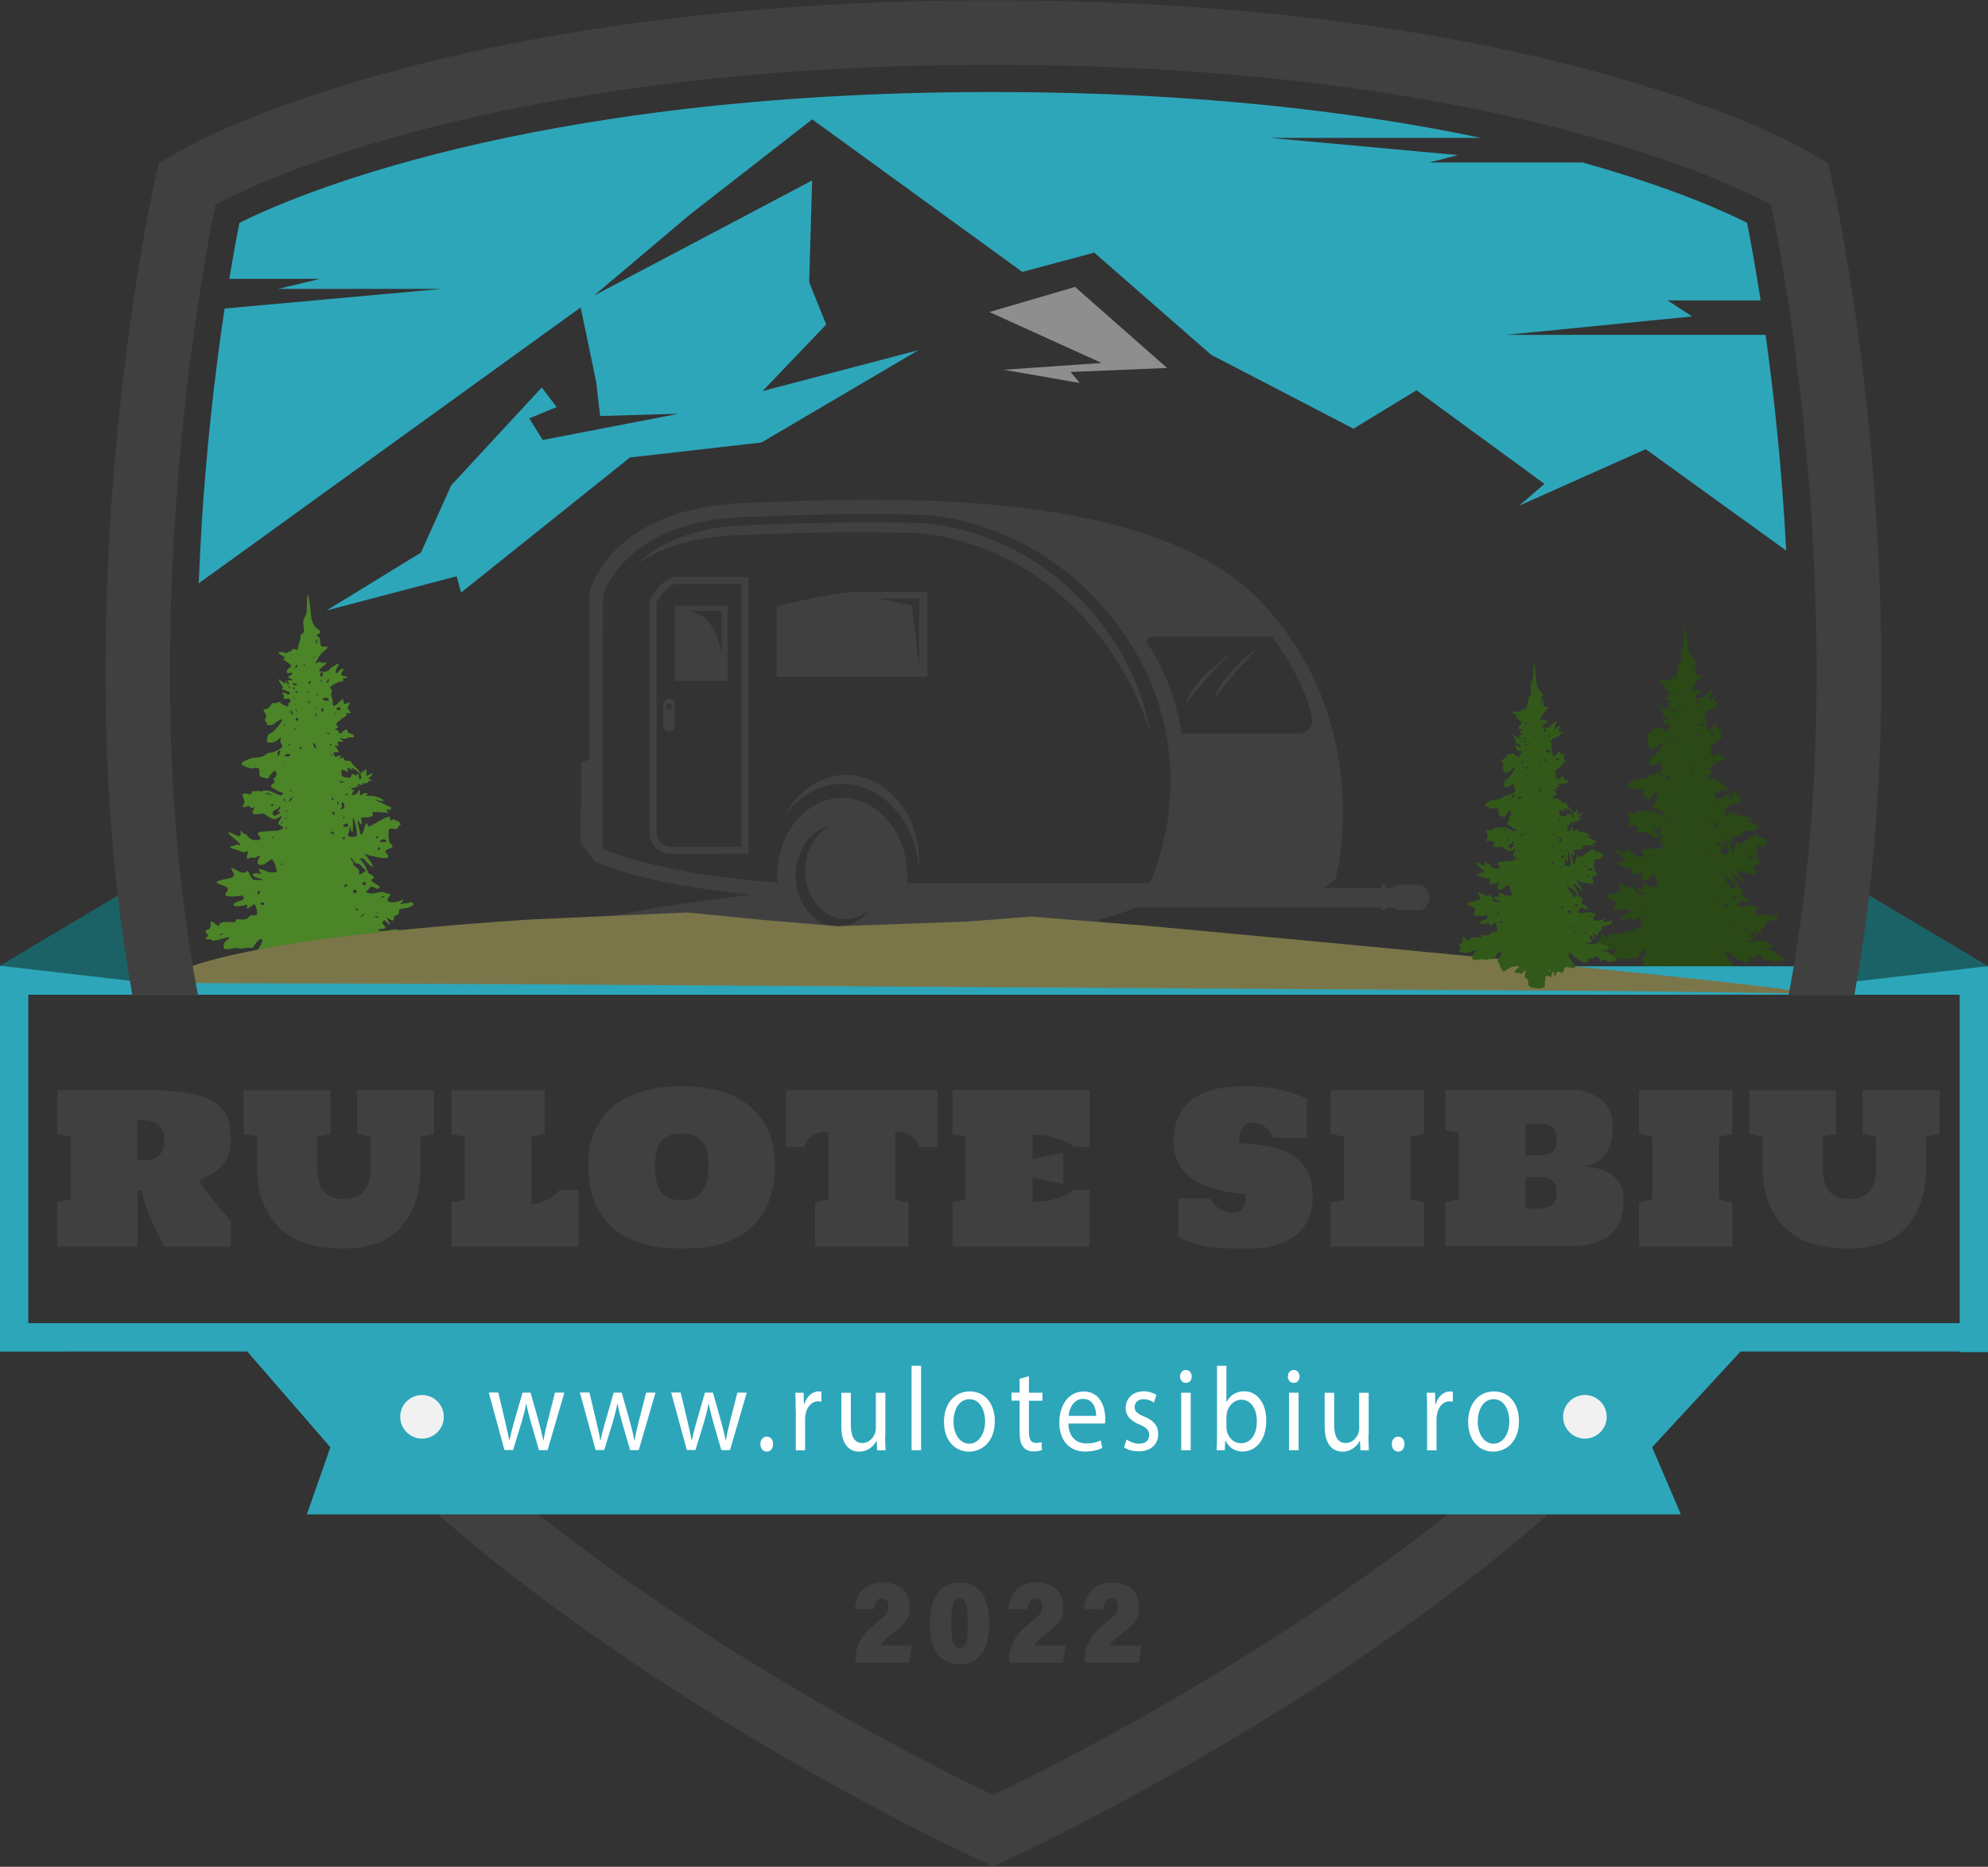 <?xml version="1.0" encoding="utf-8"?>
<!-- Generator: Adobe Illustrator 25.4.1, SVG Export Plug-In . SVG Version: 6.00 Build 0)  -->
<svg version="1.1" id="Layer_1" xmlns="http://www.w3.org/2000/svg" xmlns:xlink="http://www.w3.org/1999/xlink" x="0px" y="0px"
	 viewBox="0 0 1987 1866" style="enable-background:new 0 0 1987 1866;" xml:space="preserve">
<rect x="0" y="0" width="1987" height="1866" fill="#333333" stroke="none"/>
<style type="text/css">
	.st0{fill:#404040;}
	.st1{fill-rule:evenodd;clip-rule:evenodd;fill:#2A4916;}
	.st2{fill-rule:evenodd;clip-rule:evenodd;fill:#4C8428;}
	.st3{fill:#2DA6BA;}
	.st4{fill:#8E8E8E;}
	.st5{fill:#7A7649;}
	.st6{fill:#F1F1F1;}
	.st7{fill:#FFFFFF;}
	.st8{fill-rule:evenodd;clip-rule:evenodd;fill:#33591A;}
	.st9{fill:#1B6266;}
</style>
<g>
	<g>
		<g>
			<path class="st0" d="M1620.3,1350.4c-204,237.3-573.6,418.1-623.7,441.9l-4,1.9l-4-1.9c-50.1-23.9-419.7-204.6-623.7-441.9h-82.9
				c73.9,97.2,183,195.9,326,294.8c165.4,114.4,322.9,191.2,352.8,205.4l31.7,15.1l31.7-15.1c29.9-14.2,187.4-91,352.8-205.4
				c143.1-99,252.1-197.7,326-294.9H1620.3z"/>
			<path class="st1" d="M1753.6,944.8c-1.1-0.4,2.1,0.2,0.3,0.1L1753.6,944.8z M1752.7,952.9 M1744,952.8 M1744.9,929.4
				c-5.1-1.3,0.9-2,2,0.1C1746.5,929.9,1745.4,929.5,1744.9,929.4z M1744.6,924.3c-0.7-0.8,3.6,0.3,1,0.4
				C1745.2,924.7,1744.9,924.6,1744.6,924.3z M1730.9,928.7c-1.3,0.1,4.4-4.4,2.8-1.9C1733.1,927.8,1731.9,928.4,1730.9,928.7z
				 M1728.3,921.7c2,1.3-2.4,1.5-2.2-0.9C1726.9,920.7,1727.6,921.2,1728.3,921.7z M1727.4,904.5c0.2,5.9-7.1-1.9-0.8-0.7l0.6,0.2
				L1727.4,904.5z M1729.6,887.9c1-5.2-4.5-5.6-4.9-8c-1.3-8.1-2.9-0.1-2.1-7c2.3,3.4,2.5,5.4,6,6c2.2,0.3,3.6,3.2,5.6,5.1
				c1.5,1.4,1.4,1.5-1,3.1c-1,0.7-3.1,2-4.2,1.9L1729.6,887.9z M1727.5,852.4c-1,1.9-2.7,0.9-4.8,1.3c-1.3,0.2-4-1.1-2.5-3.1
				c2-4.2,0.4-10.9,2.3-3.7c2.4,9,1.5-10.7,1.5-10.7C1724.4,833.5,1728.4,848.6,1727.5,852.4z M1718.6,900.2
				c-3.9,2.6-2.1-2.6,0.5-1.5C1720,899,1718.9,899.9,1718.6,900.2z M1717,960.8 M1717.8,858.5 M1717.1,855.3c-1,2.3-3.5-0.8-0.8-1.2
				C1717.1,854,1717.3,854.4,1717.1,855.3z M1714.4,826.1c0.5-1.1-1.2-5.6,0.9-4.7c2.2,0.9,2.1,7.2-2.1,6.2
				C1712.5,827.5,1714.1,826.4,1714.4,826.1z M1715.2,801.5c3.2,0.9-3.8,2.4-2.6,0.4C1712.9,801.3,1714.6,801.4,1715.2,801.5z
				 M1710.3,822.1c0.2-4,2.2,0.3,0.5,1.1C1710.4,823.4,1710.3,822.4,1710.3,822.1z M1708,832.6c-3.3,0.6-2.2-4.8,0-1.3
				C1708.3,831.8,1708.6,832.4,1708,832.6z M1707.7,851c-0.2,1.4-5.8-2.9-1.8-2.1C1707,849.2,1707.6,849.5,1707.7,851z M1701,971
				c-1-1.1,2.8-0.9,2.2,0.8C1702.9,972.6,1701.4,971.3,1701,971z M1702.1,780.7c-0.1,1.2-1.4-2-0.3-0.7
				C1702,780.2,1702.1,780.5,1702.1,780.7z M1697.2,736.3c-1.6-0.1-0.3-5.9,1-2.7C1698.7,734.8,1698.1,735.8,1697.2,736.3z
				 M1698.9,748.3 M1697.5,746.1 M1697.5,780.2 M1695.7,708c0.1-2.2,2.7-1.3,0.4,0.1C1695.9,708.3,1695.8,708.2,1695.7,708z
				 M1695.3,703c-0.7-2.2,1.7-6.4,2.6-2.1C1698.3,702.8,1695.9,703.6,1695.3,703z M1698.3,723.3c5.3-1.4,6.8,4.5,0.8,2.2
				C1698.1,725.2,1696.8,724.3,1698.3,723.3z M1703.3,706.1c-0.9,5-4.1,3.5-0.7-0.4C1703.2,705.1,1703.3,705.4,1703.3,706.1z
				 M1700.8,703 M1703.9,746 M1704.9,771.2 M1705.3,767.8c-0.8,1.5-2.4-3.4-0.5-1.3C1705.1,766.9,1705.4,767.3,1705.3,767.8z
				 M1701.6,756.1c-0.4-1.9,4,2.2,1.2,1.1C1702.3,757,1701.9,756.7,1701.6,756.1z M1705.8,800.2 M1707.3,777.1
				c-3.1,0.9-5.3-1.5-0.2-0.2C1707.1,776.9,1707.3,776.9,1707.3,777.1z M1707.1,818.4c-0.4,2.1-3-0.3-0.9-1.2
				C1706.8,816.9,1707,817.6,1707.1,818.4z M1709.5,799.4 M1710.2,791.8 M1718.7,801.8 M1729.4,796.1c-0.4-3.7-2,1.3-3.5-0.3
				c-3.2-3.2-3,1.2-3.9,2.4c-3.4-1.1-9.3,1.6-7.8-7.3c3-1,6.6,4.9,5.4-0.6c-1.1-5.1,7.2,5,3.4-1c-1.7-2.6,6.1,3.6,6.2,3.6
				c1.3,0.9,1.8,3,2.3,4.8C1731.8,799,1729.1,801.9,1729.4,796.1z M1721.8,802.1 M1722.1,806.7c1.2,0.6-2.8,0.7-0.8,0
				C1721.5,806.6,1721.8,806.6,1722.1,806.7z M1717.7,814.4c-0.6-1.8,3.7-1.7,1,0.2C1718.3,814.9,1718.1,814.9,1717.7,814.4z
				 M1716.8,836.2c-1.7,0.9-2.5-2-0.1-0.9C1717.1,835.4,1717.1,835.8,1716.8,836.2z M1716.3,843.9c-2.7-1.8,3.4-2.9,3.6-2.5
				C1720,841.7,1720,846.3,1716.3,843.9z M1733.3,896.4c0.4-0.7,0.4-1.4,1.8,0.3c2.1,2.6-3.1,2.3-2.9,1.3
				C1732.3,897.6,1733,896.8,1733.3,896.4z M1692.3,732.5c1.9-0.8-0.2,1.4-0.6,0.4C1692,732.7,1692,732.7,1692.3,732.5z M1692,740.3
				c-1.6-1.6-0.2-4.7,0.6-0.6C1692.7,740.5,1692.5,740.7,1692,740.3z M1690.9,766.9c2.5,5-0.7,5.3-1.6-0.7
				C1688.9,763.7,1690.5,766.3,1690.9,766.9z M1685.6,728c-1.3-1.2,0.1-3.1,1-0.3C1686.9,728.9,1686,728.3,1685.6,728z
				 M1684.4,718.1c-1.5,0-0.7-1.8,1.1-1C1685.5,717.7,1684.7,717.9,1684.4,718.1z M1686.6,709.7c-1.4,2.2-2.5-1.4-0.1-2.1
				C1687.7,707.3,1686.9,709.1,1686.6,709.7z M1687.1,675.8 M1687.5,663.9 M1689.3,684.4c1.2-1.1,0.1,1.6-0.1,0.3
				C1689.2,684.6,1689.3,684.5,1689.3,684.4z M1692.6,721.7c-1.1-2.9,1.3-2.4,0.2-0.2L1692.6,721.7z M1684.4,662.1 M1675.3,717
				c2,1-0.4,2.6-1.5,0C1674.2,716.5,1674.8,716.8,1675.3,717z M1675.6,710.7c-3,2.6-6.3-2-2.9-1.2
				C1672.7,709.4,1675.6,710.7,1675.6,710.7z M1672.8,715.1c-1,0.5-2.2-2.7-0.1-1.5C1673.4,714,1673.3,714.6,1672.8,715.1z
				 M1679.3,769.5c-0.2,2.5-4.4,2.9-1.2,0.1C1678.5,769.2,1678.9,768.9,1679.3,769.5z M1674.6,735.5c-2-2.1,1.1-1.5,0.9,0.4
				C1675.2,736,1674.9,735.7,1674.6,735.5z M1673.1,723.8c1.3,1.5-2.2,0-1-0.6C1672.4,723.1,1672.9,723.6,1673.1,723.8z
				 M1673.8,729.7c-0.5,1.4-0.8-1.8-0.1-0.6C1673.9,729.2,1673.9,729.5,1673.8,729.7z M1676,743.8c-1.7,3.3-3.2-1.7-0.4-1.9
				C1676.5,741.9,1676.2,743.1,1676,743.8z M1673.1,752.3c1-3.2,1.4,0.6-0.1,1.1C1672.9,753.1,1673.1,752.6,1673.1,752.3z
				 M1671.6,728.3 M1670.2,721.3 M1668.9,713.7c-1.2,2.3-1.3-3.1-0.2-1.3C1668.9,712.8,1669,713.3,1668.9,713.7z M1673.9,695.5
				c-1.3-1.4,3-5.6,1.3-1.4C1674.9,694.7,1674.5,695.6,1673.9,695.5z M1674,686 M1674.9,699.7 M1679.5,674.4 M1681.9,691.9
				c0,3.2-1.3,0-0.3-1.2C1681.9,690.9,1681.8,691.5,1681.9,691.9z M1681.1,684.6 M1665.8,776.1c5.6-0.9,3.9,2.2,0.4,2.3
				C1664.7,778.4,1663.3,776.9,1665.8,776.1z M1669.7,811.4c-1.4-0.8,0-2.7,0.5-0.6C1670.3,811.3,1670,811.4,1669.7,811.4z
				 M1671,816.4c2-0.7-3,6-2.8,3.4C1668.3,818.7,1670.3,817,1671,816.4z M1669.6,833.4 M1663.7,785.2c1.5,1.1-2.2,0.2-0.5-0.1
				C1663.4,785.1,1663.5,785.1,1663.7,785.2z M1666.3,844.7c0.5,1.3-1.9,3-0.7,0.2C1665.8,844.5,1665.9,844.4,1666.3,844.7z
				 M1666,835.2c0.3,1.2-2.1,2.9-0.9,0.6C1665.2,835.5,1665.7,835,1666,835.2z M1663.3,849.6 M1662.5,879.7c-1.1,1.4-2-1.5-0.2-1
				C1662.7,878.9,1662.6,879.4,1662.5,879.7z M1664.7,818.7c0.8,3.3-2.5,0-0.9-0.7C1664.2,817.9,1664.5,818.3,1664.7,818.7z
				 M1662.9,840.7c-0.8,1.3-3.4,0-0.6-0.4C1662.6,840.2,1662.9,840.1,1662.9,840.7z M1658.3,785.8c0.7-1.6,0.1,2-0.1,0.5
				C1658.2,786.1,1658.3,785.9,1658.3,785.8z M1665.9,830c-1.1-0.9,0.9-2,0.7-0.2C1666.6,830.2,1666.1,830.1,1665.9,830z
				 M1662.2,793c0,0,0.4,0.5,0.2,0.2L1662.2,793z M1659,773.1c3.8-3-1.3,9.5-0.9,2.4C1658.1,774.5,1658.4,773.8,1659,773.1z
				 M1665.3,762.3 M1667.9,736.8c-0.2-1.5,1.3,0.3,0.3,0.6C1668,737.5,1667.9,737,1667.9,736.8z M1663.7,749.5
				c-2.2,1.1,3.2-4,1.3-1.3C1664.7,748.8,1664.2,749.1,1663.7,749.5z M1660,756 M1669.1,730.7 M1669,766.9c1.6,2.5-2.8-0.3-0.9-0.5
				C1668.5,766.3,1668.8,766.6,1669,766.9z M1670.9,739.1c-1.2,0-1.9-7.7-0.1-3.1C1671.1,736.8,1671.6,738.5,1670.9,739.1z
				 M1656.1,892.4 M1654.4,891.5 M1653.3,963.8 M1643.6,915.7c3.1-1.2,4.8,2.4,1.2,2C1643.8,917.6,1642.9,916.7,1643.6,915.7z
				 M1642.2,906.6c-1.7,3.2-2.8-1.1-0.4-2.4C1643.1,903.7,1642.4,906,1642.2,906.6z M1629.5,950.2c-0.3-1.8,1,1.3,0.1,0.2
				L1629.5,950.2z M1624.9,945.1 M1607.1,946.1c1.8-2.6,5.9-1.9,0.5,0L1607.1,946.1z M1636.8,902.2c-0.9,1.5-1.3-1.2-0.1-0.2
				L1636.8,902.2z M1653.9,853.7c0.9-1.1,1,2.8-0.1,1C1653.5,854.3,1653.7,853.9,1653.9,853.7z M1632.7,871.4 M1623.6,863.6
				 M1658.9,830.1c4.2-0.1-2.6,4.4-3.7,3.8c-2.1-1.1-2.2-3.8,0.6-5.3c1.8-1,3-1.4,4.2-3.6C1661.9,828.3,1656.3,829.5,1658.9,830.1z
				 M1654.8,823.8c-1.8,2.8-3.9-0.8-1-0.6l1,0.4L1654.8,823.8z M1653.8,814.4c3.3,1.4-4.7-1-5.1-1c-1.9,0.4-1.5-2.2,3.3,0.2
				C1652.8,814,1653,814.1,1653.8,814.4z M1643.5,822.8 M1648.2,788.1 M1647.8,783.7 M1653,759.5 M1664.9,712.6 M1692.3,672.1
				c-1.8,1.5,0.6-7.4,0.6-2.6C1692.9,670.4,1692.7,671.3,1692.3,672.1z M1706.4,702.2 M1708.1,737.9c2.1-2.2,0.5,1.5-0.2,0.5
				C1707.9,738.2,1708.1,738,1708.1,737.9z M1709.8,734c-0.5-1.6,3.4-3.6,3.3-0.2C1713,735.5,1710.4,734.8,1709.8,734z
				 M1732.9,797.8 M1737.5,830 M1746.2,854c-3.5,3.3-2.2-1.7,0.3-0.7C1746.6,853.7,1746.5,853.7,1746.2,854z M1750.9,841.2
				 M1746.1,865.7c-0.2-5.2,3.5-0.7,0.6,0.4C1746.3,866.3,1746.2,866.3,1746.1,865.7z M1753.3,858.2c-0.9,0.9-9,0.6-4-1.9
				C1751.1,855.5,1753.9,856.5,1753.3,858.2z M1749,910.3c1.7-1.8,4.3-0.8,0.8,0.4c-0.4,0.2-0.7,0.2-0.9-0.2L1749,910.3z
				 M1639.7,832.5c8.3-0.4,3.7-2.2,10.6,2.4c5.9,4,6.5,1.8,11.5-0.9c-1.1,5.7-6.3,6.7,0.4,9.9c2.9,1.3-2.6,3.7-4,3.9
				c-1.7,0.3-16.4,0.9-17.2,1.7c-1.9,2.2,6.9,7.1-1.8,7.2c-7.1,0.1-7.8-6.2-10-6c-2,0.2-3.9-6-3.5-1.4c0.7,8.3-7.6-0.6-10.9-0.1
				c0.6,3.1,10.6,9.4,10.3,12.1c-1.5,0.5-2-1.8-3.9-0.1c-1.1,1-8.9,0.6-2.2,3.5c1.9,0.8,6.1,1.6,7.5,2.9c0,0,2.9,0.6,3.3,0.4
				c1.6-0.9,2-1.7,2.3,0.6c0,0.2-3.2,7.6,1.9,4.9c3.3-1.8,1.9,1.8,6.8-1.5c0.8-0.5,3.1-1.5,1.5,0.9c-4.8,7.3,1.4,9.5,7.3,4.1
				c1.5-1.3,2-1.7,3.7-2.4c2.6,4.3,3.4,6.8,4.2,12.2c-8.9,1-8.4-1.6-15.6-3.2c-0.7,1.6,1.2,2,1.6,4.8c-7.6-2.5-10.8,1.8-1.5,4.1
				c8.6,2.1-4.6,1.7-5.3,1.2c-2-1.4-4.4-10.6-5.5-8c-1.4,3.1-6.9,0.4-8.6-0.7c-11.4-7,0.3,3-3.3,5.9c-4.1,3.3-23.6,3.2-8.8,8.3
				c11.1,3.8-4.6,9,5.5,10.2c2.8,0.3,7.3,0,10.2-0.6c1.3-0.3,1.7-0.1,2.6,1.9c1.4,3.1-10.8,3.9-8.8,7.1c1.4,2.2,9.7,0.1,11.7-0.5
				c0.4,1.5-2.2,6.4,4,1c3.1-2.7,3.2-0.9,4.3,3.1c2.7,10.3-4.9,3.2-6.6,7.3c-1.7,4.1-10.7,1.6-11.2,2.4c-1.2,2.1,0.9,3.1-5.1,2.6
				c-12.1-1.1-9.4,3.8-10.3,3.9c-1.6,0.1-7.7-8.3-7-2.2c0.9,8.4-8.1,3.6-2.9,9.8c2.4,2.8-4.9,3.9-0.9,4.6c2.3,0.4,3.1-0.5,5.3,1.2
				c1.9,1.5,19.7-6.7,13.5-1.1c-2.5,2.3-3.9,3.1-3.7,7.4c0.1,4.1,8.8-0.1,12.2,1c4.2,1.3,7-1.1,11.9-0.2c1.9,0.3,2.5-2.3,4.3-4.8
				c4.8-6.6,8.2-3.8,2.4,4.5c-2.3,3.3,1,3,1.6,7.3c0.4,3.1,1.6,2.5,2.9,5.5c1.3,3.1,5.8-1.2,8.5-2.5c5.4-2.6,6.1-1.5,11.1-2.2
				c3.8-0.5-11.5,8.1-1.4,7.7c5.4-0.2,2,3.7,8.4-2.2c4.2-3.9-2.8,6.6,1.2,7.9c3.2,1.1,3,2.8,3.1,7.2c0.1,5.1,19.6,6.1,19.6,1.7
				c0-15.3,2.6-11.3,7.3-10.2c2.2,0.5-0.6-3.8,2.7-5.4c2.2-1.1-0.1,9.4,3.8,1.6c3.2-6.5,6.3,4.3,8.9-4.2c1.5-4.7,3.5-2.6,7.6-2.3
				c4.9,0.4,8.5,2.1,2.2-6.4c-1.4-1.9-5.6-7.3-4-10.3c0.6-1.3,5.4,3.9,6.9,4.9c2.8,1.9,10.8,7,13.7,6c4.9-1.7,1.4-7.7,5.7-4.6
				c5.6,4.2,2.7-9.3,11.2,1.8c5.4,7-0.2-1.7,4.1-0.3c4.9,1.6,4.7,3.4,9.8,1.9c3.2-0.9,10.7,0.8,0-6.8c-7.9-5.7-5.4-3.7-13.6-4.8
				c-2.6-0.3,5.9-2.1,6.1-2.1c9.5-1-1.2-3.3-5.3-6.3c-2.6-1.9-15.8,3-17.4,0c-1.2-2.2,10.5,1.1,4.7-4.8c-2.3-2.3-1.1-2,0.3-4.2
				c0.7-1.1,5.6,6.8,5.1,3.8c-0.4-1.9-4.3-7.9-2-5.9c0.7,0.6,5.3,3.7,5.6,1.6c0.6-4.4-1.8-2.6,2.7-4.3c4.4-1.7-1.6-5.3,4.9-6.1
				c4.1-0.5,6.1-0.7,9.7-3.7c-1.1-2.7-0.7-2.4-4.4-1.7c-13.1,2.3-4.8,0.9-4.9-2.3c-0.1-1.1-1.1-0.1-2.5,0.4c-2.7,1-9.1,3-11.2-0.6
				c0-2.4,4.1-5.5,2.1-6c-2.9,0.3-3.9-2.7-10.4-1.3c-4.8,1-6,1.8-10.8-0.7c4.8-2.8,2.8-6.8,9-3.3c1.8,1,2.4,0.9,3.6-1.1
				c-3.4-3.5-5.2-2.9-8.3-7.1c3.3,0,4.2-2.9-0.3-4.8c-2.8-1.2-2-3.2-4.2-7.3c-1.5-2.8-3.6-5.4-5.4-7.8c3,2,1-2.9,6.6,3.8
				c3,3.6,8.5,8,2.8-1.2c-1.8-2.9-3.5-4.2-5-7.6c3.4,2.9,6.8,2.8,10.8,3.9c1.9,0.5,14.6,3.2,8.7-3.4c-4.2-4.7,6.6-3.9,5.1-7.5
				c-1-2.5-3.3,0.9-3.4-12c-0.1-7.7,7.2-0.9,8.3-4.7c1.2-3.9,3.6-1.2,1.6-4.6c-1.7-2.8-3.2-1.2-4.3-2.7c-1.5-2.1-4.5,3.7-4.3-2.1
				c0.2-4.2-17.1,8.6-18.5,8.6c-2-1.6-1.4-8.1-4.6,3.6c-2.4,8.8-3.1,1.3-4.4-4.1c-2.9-12.6,2.1,1.6,2.8-2.5c0.8-4-3.8-5.8,3.2-5.6
				c3.1,0.1,3.8-0.2,6.7-1.6c-0.5-3.2-2.9-3.8,4.4-3.4l3,0.1c7.1,0.4,7.7,1.7,3.7-2.4c1.7,0.1,2.9,0.1,4.6,0c-0.6-2.5,2.8-0.7-4-4.2
				c-1.9-1-16.2-7.8-5.5-4.2c8,2.7-0.3-5.7-11.7-4.4c-2.3,0.3,2.3-1.3,0.2-2.5c-2.7-1.6-6.8,4.8-6.1,0.3c0.2-1.3,0.2-6.1-1.6-1.9
				c-0.9,2.2-4.5,4.2-5.5,3c1.2-4.7,3.6-5.2,0.1-4.8c-1.7,0.2-0.5-2.1,2.5-2c2.9,0.1-0.5-2.5,3.2-0.8c2.2,1-1.5-2.4-1.6-2.6
				c0.7-0.1,7,2.2,4.7-0.2c1.5-0.6,6.2-0.4,5.4-2.1c-0.7-1.4,4.7,0.7,1.8-1.7c-2.7-2.2-3.9,1.2,0.4-3.3c2.9-3,1.3-3.4-2-1.1
				c-4.7,3.3,0.2-3.5-3-5.3c-1.6-0.9,0.8,4.3-2.6,1.5c-1.5-1.2,0.4,1.8-1,3c-2.5-4.9-7.5-8.4-8.3-10.5c-1.3-3.4-6.6-0.8-7-4
				c-0.5-3.7-7.1,3.4-3.5-1.2c3.4-4.3-3.9-0.1-4.1-0.3c-0.1-0.1-1.6-3.9-1.7-4.3c1.5-1.4,7.1,1.9,3.1-4c-4.9-7.3,3,1.3,1.1-3.8
				c-2-5.2,6.1-0.5,3.9-3.3c-1.8-2.3-5.3-2.9,1.4-2.1c4.1,0.5,0.7-1.4,5.6-1.1c4.7,0.3,3.8-2.4-0.4-3.8c-4-1.3-1.2-3.5-3.1-3.7
				c-2.5-0.2-6.5,6.4-6.6,3.1c-0.1-3.8-6.5-2-1.7-4.4c3-1.5-3.5-2.5,0.5-5.6c2.1-1.6,2.5-2.7,5.3-4.5c6.7-4.3-3.7-4.1,5.2-3.9
				c3.5,0.1-2.5-3-1.9-5.3c0.5-1.9,1.8-2.9,1.6-5.1c-4.4,1.7-4.9,3.5-5.5-2.2c-0.4-3.7-8.7,10.5-9.1,3.9c-0.4-5.5,0.1-2.6-1.4-7.3
				c-1-3,2.3-5.1-0.9-7.5c-1.7-1.3,6.8-5.6,7.8-5.9c2.8-0.8,4.3-0.1,3.2-2.9c-0.7-1.7,2.4,0,3.5-0.6c-0.9-3.6-3.4-0.7-5.4-3.4
				c0.2-1,4.8-7.4,0.6-5.1c-2.3,1.2-5,7.5-5,1.3c0-1,6.8-10.3-1.5-4.3c-2.8,2-2,0.7-4.4,3.7c-1.7,2.3-5.6,1.7-7.9,1.2
				c-3.9-0.8,8.5-7.7,5-8.3c-2-0.3-2.9,1.6-4.6-0.5c-1.5-1.9-8.3,7.7-0.7-5.8c2.2-4,11.3-9.2,4.3-8.4c-6.6,0.7-1.4-6.5-5.7-9.7
				c-2.1-1.6-2.4,0.2,1-2.7c3.9-3.3-4.5-2.5-6.8-13.7c-0.5-2.4-3.5-37.7-4-14.7c-0.1,5.3,0.2,9.5-2.2,13.7c-2.9,4.8,1.9,13.1-1.8,15
				c-3,1.5-0.3,2.7-2.7,8.7c-2.5,6.2,1.2,7.1-4.8,5.6c-2.5-0.6,0,1.8-3.5,2.3c-2.7,0.4-0.4,2.2-4.6,1.1c-7.2-2-6.3,0.6-0.8,3.6
				c3.9,2.1-0.7,0.4,0.3,3.2c0.2,0.5,3.3,1.8,5,3.7c2.6,2.9,2.4,1.2-1,4.8c-2.1,2.3-1.8,5,1.3,3.8c3.4-1.3,2.4,1.8,0,2.6
				c-4.6,2.2,5.9,3.8,1.5,4c-6.7,0.3-1.9,1.1-2.1,4.2c-2.5-0.1-4.4-8.1-3.1-1.5c0.6,3.1-9-8.1-5.1-0.9c0.6,1,3,5,2.9,5.3
				c-0.1,0.7-2.5,1.5,0.4,2.1c2,0.4,1.8-1.3,1.9,0.9c0,0.2,6.3,1.1,2.5,3.5c-0.5,0.3-1.8-1.3-3.8-1.7c-5.3-1.1,0.8,0.5-0.3,4.3
				c-0.9,3.2,5.6-0.3,5.7,2.4c0.1,3.4,1.1,1.7-1.6,3c-1.4,0.7,3.3,6-5.5,1c-2.4-1.3-1.2-3.4-4.6-1.4c-4.1,2.4-2-3-5.7,2.9
				c-3.8,6-8.5,0.9-4.6,7c3,4.6-2.2,4.5,0.8,8.3c1.4,1.8-0.4,3.8,2.9,2.6c2.1-0.8-0.7,2.8,5.5-2c13.4-10.5-0.5,7.5-2.6,8.8
				c-3.7,2.4-4.1,0.9-5,7.5c-0.6,4.3,7.2,1.7,8.5,0.6c5.9-5.3,3.1-3.9,3.4,0.9c0.2,3.5,5.4,4.2-4.3,9c-4.9,2.4-5.2-0.2-8.8,3.3
				c-3.7,3.5-10.6,1.7-15.5,4.4c-3.5,1.9-9.5,3.8-1.1,7.2c6.7,2.7,6.2,0,9.2,0.7c4.5,1-0.4,7.3,4.2,8.8c8.5,2.7,3.6,1.1,10.3-5.4
				c2.9-2.8,2.9,4.9,1.6,5.6c-3.5,1.9-1.3,1-0.8,3.9c0.4,2.4-6.9,3.4-0.4,6.7c3.4,1.8,2.1,2.3,6.7,3.6c2.5,0.7,0.1,2.7-0.2,2.8
				c-2.3,0.9-12.1-7.4-17.2-3.7c-0.7,0.5-2.5-1.2-5-0.2c-3,1.2-4-2-3.9,1.7c0.1,4-11.2-4.1-7.1,5.1c2.2,5-0.9,6.1-0.7,7.8
				c0.2,1.6,5.6-2,6.9,0.6c1.1,2.2,5.3-2.8,2.8,1.6C1635,831.7,1636,832.1,1639.7,832.5z"/>
			<path class="st2" d="M386.4,933.5c-1.3-0.5,2.4,0.2,0.4,0.1L386.4,933.5z M385.4,942.1 M375.4,941.9 M376.4,917
				c-5.8-1.4,1.1-2.1,2.3,0.1C378.2,917.5,377,917.1,376.4,917z M376.1,911.6c-0.8-0.8,4.1,0.4,1.2,0.4
				C376.8,912,376.5,911.9,376.1,911.6z M360.5,916.3c-1.4,0.1,5-4.7,3.2-2C363,915.4,361.6,915.9,360.5,916.3z M357.5,908.8
				c2.2,1.4-2.7,1.6-2.5-1C356,907.7,356.7,908.3,357.5,908.8z M356.5,890.5c0.2,6.2-8.1-2.1-0.9-0.7l0.7,0.2L356.5,890.5z
				 M359,872.9c1.1-5.5-5.1-6-5.6-8.5c-1.5-8.6-3.3-0.1-2.4-7.4c2.7,3.6,2.8,5.8,6.9,6.4c2.5,0.4,4.1,3.4,6.4,5.5
				c1.7,1.5,1.5,1.6-1.1,3.3c-1.2,0.7-3.5,2.1-4.8,2L359,872.9z M356.6,835.1c-1.2,2-3.1,0.9-5.5,1.4c-1.5,0.3-4.6-1.1-2.9-3.3
				c2.2-4.5,0.5-11.6,2.7-3.9c2.7,9.5,1.7-11.3,1.7-11.4C353.1,815,357.6,831,356.6,835.1z M346.4,885.9c-4.5,2.7-2.4-2.7,0.6-1.6
				C348,884.6,346.8,885.6,346.4,885.9z M344.7,950.5 M345.5,841.6 M344.7,838.1c-1.1,2.4-4-0.8-0.9-1.3
				C344.7,836.7,344.9,837.2,344.7,838.1z M341.7,807.1c0.5-1.2-1.4-5.9,1-5c2.5,1,2.4,7.7-2.4,6.6
				C339.5,808.5,341.3,807.4,341.7,807.1z M342.6,780.9c3.7,0.9-4.3,2.6-3,0.5C339.9,780.7,341.9,780.8,342.6,780.9z M336.9,802.9
				c0.3-4.3,2.5,0.4,0.5,1.2C337,804.2,337,803.2,336.9,802.9z M334.4,814c-3.8,0.7-2.5-5.1,0-1.3C334.7,813.2,335,813.8,334.4,814z
				 M334,833.6c-0.3,1.5-6.7-3.1-2.1-2.2C333.2,831.6,333.9,832,334,833.6z M326.4,961.3c-1.1-1.2,3.2-1,2.5,0.9
				C328.6,963.1,326.8,961.6,326.4,961.3z M327.7,758.7c-0.1,1.2-1.6-2.1-0.3-0.7C327.5,758.2,327.6,758.5,327.7,758.7z M322,711.5
				c-1.8-0.1-0.4-6.3,1.1-2.9C323.7,709.9,323,710.9,322,711.5z M324,724.3 M322.3,721.9 M322.4,758.2 M320.3,681.4
				c0.1-2.4,3.1-1.4,0.5,0.1C320.5,681.6,320.4,681.6,320.3,681.4z M319.9,676c-0.8-2.3,2-6.8,2.9-2.3
				C323.2,675.9,320.5,676.6,319.9,676z M323.3,697.6c6.1-1.5,7.8,4.8,0.9,2.4C323.1,699.6,321.6,698.7,323.3,697.6z M329,679.4
				c-1,5.3-4.7,3.7-0.7-0.4C328.9,678.2,329,678.6,329,679.4z M326.1,676.1 M329.6,721.8 M330.8,748.7 M331.3,745.1
				c-0.9,1.6-2.7-3.7-0.5-1.4C331.1,744,331.3,744.5,331.3,745.1z M327,732.5c-0.4-2,4.6,2.3,1.4,1.2
				C327.8,733.5,327.3,733.2,327,732.5z M331.9,779.5 M333.6,754.9c-3.5,1-6-1.6-0.3-0.2C333.4,754.7,333.5,754.7,333.6,754.9z
				 M333.3,798.8c-0.4,2.2-3.4-0.3-1-1.2C333,797.3,333.2,798.1,333.3,798.8z M336.1,778.7 M336.8,770.6 M346.6,781.2 M358.7,775.1
				c-0.5-4-2.2,1.4-4-0.3c-3.6-3.5-3.4,1.3-4.4,2.6c-3.8-1.2-10.6,1.7-8.9-7.7c3.5-1.1,7.5,5.2,6.1-0.6c-1.3-5.5,8.3,5.3,3.9-1.1
				c-1.9-2.8,7,3.8,7.1,3.9c1.5,1,2.1,3.2,2.7,5.1C361.5,778.3,358.4,781.3,358.7,775.1z M350.1,781.5 M350.4,786.4
				c1.4,0.6-3.2,0.8-1,0C349.7,786.3,350.1,786.3,350.4,786.4z M345.4,794.6c-0.7-1.9,4.2-1.8,1.2,0.2
				C346.1,795.1,345.8,795.1,345.4,794.6z M344.4,817.8c-1.9,1-2.8-2.1-0.2-1C344.7,817,344.8,817.4,344.4,817.8z M343.8,826
				c-3.1-1.9,3.8-3.1,4.1-2.7C348.1,823.7,348,828.6,343.8,826z M363.2,882c0.5-0.7,0.5-1.5,2.1,0.3c2.4,2.8-3.5,2.5-3.3,1.3
				C362.1,883.1,362.9,882.3,363.2,882z M316.5,707.4c2.2-0.8-0.3,1.5-0.7,0.5C316.1,707.6,316.1,707.6,316.5,707.4z M316,715.7
				c-1.8-1.7-0.2-5,0.7-0.6C316.9,715.9,316.7,716.1,316,715.7z M314.8,744c2.9,5.3-0.8,5.7-1.8-0.8
				C312.6,740.7,314.4,743.5,314.8,744z M308.8,702.6c-1.5-1.3,0.2-3.3,1.1-0.3C310.3,703.6,309.2,703,308.8,702.6z M307.4,692.1
				c-1.7,0-0.8-1.9,1.3-1C308.7,691.7,307.8,691.9,307.4,692.1z M310,683.1c-1.6,2.3-2.9-1.5-0.1-2.2
				C311.2,680.6,310.3,682.6,310,683.1z M310.5,647.1 M311,634.4 M313,656.3c1.4-1.1,0.1,1.7-0.1,0.3
				C312.9,656.5,313,656.4,313,656.3z M316.8,695.9c-1.3-3.1,1.5-2.6,0.2-0.2L316.8,695.9z M307.4,632.5 M297,690.9
				c2.3,1.1-0.5,2.8-1.7,0C295.7,690.4,296.5,690.8,297,690.9z M297.4,684.2c-3.5,2.8-7.2-2.2-3.3-1.3
				C294.1,682.9,297.4,684.2,297.4,684.2z M294.2,688.9c-1.1,0.5-2.5-2.9-0.1-1.6C294.8,687.7,294.7,688.3,294.2,688.9z
				 M301.6,746.8c-0.2,2.7-5,3-1.4,0.1C300.7,746.5,301.2,746.2,301.6,746.8z M296.2,710.6c-2.3-2.2,1.2-1.6,1,0.4
				C296.9,711.2,296.6,710.9,296.2,710.6z M294.6,698.1c1.4,1.5-2.5,0-1.1-0.6C293.7,697.4,294.3,697.9,294.6,698.1z M295.4,704.4
				c-0.6,1.5-0.9-1.9-0.1-0.7C295.4,703.9,295.4,704.2,295.4,704.4z M297.8,719.5c-1.9,3.5-3.6-1.8-0.5-2
				C298.4,717.5,298.1,718.8,297.8,719.5z M294.6,728.5c1.2-3.4,1.5,0.6-0.1,1.2C294.3,729.3,294.5,728.8,294.6,728.5z M292.8,703
				 M291.2,695.5 M289.7,687.4c-1.4,2.5-1.4-3.3-0.2-1.3C289.8,686.5,289.8,687,289.7,687.4z M295.4,668c-1.5-1.5,3.5-6,1.5-1.5
				C296.6,667.2,296.1,668.1,295.4,668z M295.5,657.9 M296.5,672.6 M301.9,645.6 M304.5,664.2c0,3.4-1.5,0-0.3-1.3
				C304.5,663.1,304.5,663.8,304.5,664.2z M303.6,656.4 M286.2,753.8c6.4-1,4.5,2.3,0.5,2.5C285,756.3,283.4,754.6,286.2,753.8z
				 M290.6,791.4c-1.5-0.8,0-2.9,0.6-0.6C291.3,791.3,290.9,791.4,290.6,791.4z M292.1,796.8c2.2-0.8-3.4,6.4-3.2,3.6
				C289,799.2,291.3,797.3,292.1,796.8z M290.5,814.8 M283.8,763.5c1.7,1.1-2.5,0.2-0.5-0.1C283.4,763.4,283.6,763.5,283.8,763.5z
				 M286.7,826.9c0.5,1.4-2.2,3.2-0.8,0.3C286.2,826.7,286.3,826.5,286.7,826.9z M286.4,816.8c0.4,1.2-2.4,3.1-1.1,0.7
				C285.6,817,286,816.6,286.4,816.8z M283.3,832.1 M282.4,864.2c-1.2,1.5-2.2-1.6-0.2-1C282.7,863.3,282.6,863.8,282.4,864.2z
				 M284.9,799.2c0.9,3.5-2.8,0-1-0.7C284.3,798.3,284.7,798.8,284.9,799.2z M282.9,822.6c-0.9,1.3-3.9,0-0.7-0.5
				C282.5,822.1,282.9,822,282.9,822.6z M277.7,764.2c0.8-1.7,0.1,2.1-0.1,0.5C277.6,764.5,277.6,764.3,277.7,764.2z M286.3,811.2
				c-1.2-1,1.1-2.2,0.8-0.2C287.1,811.4,286.6,811.3,286.3,811.2z M282,771.9c0,0,0.4,0.6,0.2,0.2L282,771.9z M278.4,750.7
				c4.4-3.2-1.5,10.1-1,2.6C277.4,752.1,277.7,751.4,278.4,750.7z M285.7,739.2 M288.6,712c-0.2-1.6,1.5,0.3,0.3,0.7
				C288.7,712.7,288.6,712.2,288.6,712z M283.8,725.5c-2.5,1.2,3.6-4.2,1.5-1.3C284.9,724.8,284.4,725.2,283.8,725.5z M279.5,732.4
				 M289.9,705.5 M289.9,744c1.8,2.7-3.1-0.3-1.1-0.6C289.3,743.4,289.6,743.7,289.9,744z M292,714.5c-1.4,0-2.1-8.2-0.1-3.3
				C292.3,712.1,292.8,713.8,292,714.5z M275.2,877.6 M273.2,876.7 M272,953.6 M260.8,902.4c3.5-1.3,5.5,2.6,1.3,2.2
				C261.1,904.5,260,903.5,260.8,902.4z M259.3,892.8c-2,3.4-3.2-1.2-0.4-2.5C260.3,889.6,259.5,892.2,259.3,892.8z M244.8,939.2
				c-0.4-1.9,1.2,1.3,0.1,0.2L244.8,939.2z M239.5,933.7 M219.2,934.9c2.1-2.8,6.7-2,0.6,0L219.2,934.9z M253.1,888
				c-1,1.6-1.5-1.3-0.1-0.2L253.1,888z M272.6,836.4c1-1.2,1.2,2.9-0.2,1C272.2,837.1,272.4,836.7,272.6,836.4z M248.4,855.3
				 M238.1,846.9 M278.4,811.3c4.8-0.2-3,4.6-4.2,4c-2.4-1.1-2.5-4,0.7-5.7c2.1-1,3.5-1.5,4.8-3.8
				C281.8,809.5,275.4,810.7,278.4,811.3z M273.6,804.6c-2,3-4.5-0.9-1.1-0.7l1.1,0.4L273.6,804.6z M272.5,794.6
				c3.8,1.5-5.4-1.1-5.8-1c-2.2,0.4-1.7-2.4,3.8,0.2C271.4,794.2,271.6,794.3,272.5,794.6z M260.7,803.6 M266.1,766.7 M265.7,762
				 M271.6,736.2 M285.2,686.2 M316.4,643.1c-2.1,1.6,0.7-7.9,0.7-2.8C317.1,641.3,316.9,642.3,316.4,643.1z M332.6,675.2
				 M334.5,713.2c2.3-2.3,0.5,1.6-0.2,0.5C334.2,713.5,334.4,713.2,334.5,713.2z M336.4,709.1c-0.6-1.7,3.9-3.9,3.8-0.2
				C340.1,710.6,337.1,709.9,336.4,709.1z M362.8,776.9 M368,811.2 M378,836.8c-4,3.5-2.5-1.8,0.3-0.8
				C378.4,836.4,378.3,836.4,378,836.8z M383.3,823.2 M377.8,849.3c-0.2-5.5,4-0.7,0.7,0.4C378,849.9,377.9,849.8,377.8,849.3z
				 M386.1,841.3c-1.1,0.9-10.3,0.7-4.5-2C383.6,838.4,386.8,839.5,386.1,841.3z M381.1,896.7c1.9-1.9,5-0.9,0.9,0.5
				c-0.5,0.2-0.8,0.2-1.1-0.2L381.1,896.7z M256.4,813.9c9.5-0.4,4.2-2.3,12.1,2.6c6.8,4.2,7.4,1.9,13.1-1
				c-1.2,6.1-7.2,7.2,0.5,10.6c3.3,1.4-3,3.9-4.5,4.1c-2,0.3-18.7,0.9-19.6,1.9c-2.2,2.4,7.8,7.6-2,7.7c-8.1,0.1-8.9-6.6-11.4-6.4
				c-2.3,0.2-4.5-6.4-4-1.4c0.8,8.8-8.6-0.6-12.4-0.1c0.6,3.3,12.1,10,11.8,12.9c-1.8,0.6-2.3-1.9-4.5-0.1
				c-1.3,1.1-10.2,0.7-2.6,3.7c2.1,0.8,7,1.7,8.6,3c0,0,3.3,0.6,3.7,0.4c1.8-1,2.3-1.8,2.6,0.6c0,0.2-3.7,8.1,2.1,5.2
				c3.8-1.9,2.2,1.9,7.7-1.6c0.9-0.6,3.6-1.6,1.8,1c-5.5,7.8,1.6,10.1,8.4,4.3c1.7-1.4,2.3-1.8,4.2-2.5c3,4.6,3.9,7.2,4.7,13
				c-10.1,1.1-9.6-1.7-17.8-3.4c-0.8,1.7,1.4,2.1,1.8,5.2c-8.6-2.6-12.3,2-1.7,4.4c9.8,2.2-5.2,1.8-6.1,1.3c-2.3-1.5-5-11.2-6.3-8.5
				c-1.6,3.3-7.9,0.4-9.8-0.7c-13-7.4,0.3,3.2-3.8,6.2c-4.7,3.5-26.9,3.4-10.1,8.8c12.6,4.1-5.2,9.6,6.3,10.9
				c3.2,0.4,8.4-0.1,11.6-0.7c1.4-0.3,1.9-0.1,2.9,2c1.7,3.3-12.3,4.1-10,7.5c1.6,2.3,11,0.1,13.3-0.5c0.4,1.6-2.5,6.9,4.5,1.1
				c3.5-2.9,3.7-1,4.9,3.3c3.1,10.9-5.6,3.4-7.6,7.8c-1.9,4.4-12.2,1.7-12.7,2.5c-1.4,2.2,1,3.3-5.8,2.7
				c-13.8-1.2-10.8,4.1-11.7,4.1c-1.8,0.1-8.8-8.9-8-2.3c1,8.9-9.3,3.9-3.3,10.4c2.7,3-5.6,4.2-1,4.9c2.7,0.4,3.6-0.6,6.1,1.3
				c2.2,1.6,22.5-7.1,15.4-1.2c-2.9,2.4-4.4,3.3-4.3,7.9c0.1,4.4,10.1-0.1,13.9,1c4.8,1.4,8-1.1,13.6-0.2c2.2,0.4,2.9-2.5,4.9-5.1
				c5.5-7.1,9.4-4,2.8,4.8c-2.6,3.5,1.1,3.2,1.8,7.8c0.5,3.3,1.9,2.6,3.3,5.9c1.5,3.3,6.6-1.3,9.7-2.7c6.2-2.8,7-1.6,12.7-2.3
				c4.4-0.6-13.1,8.6-1.7,8.2c6.2-0.2,2.2,4,9.6-2.4c4.8-4.2-3.2,7,1.4,8.5c3.6,1.2,3.4,2.9,3.5,7.7c0.1,5.4,22.4,6.4,22.4,1.9
				c0-16.3,2.9-12,8.3-10.8c2.5,0.5-0.7-4,3.1-5.7c2.5-1.1-0.1,10,4.3,1.7c3.7-6.9,7.2,4.6,10.2-4.5c1.7-5,4-2.8,8.7-2.4
				c5.6,0.4,9.7,2.2,2.6-6.8c-1.6-2-6.4-7.7-4.6-11c0.7-1.3,6.2,4.2,7.9,5.3c3.2,2,12.3,7.4,15.6,6.4c5.6-1.8,1.6-8.2,6.4-4.9
				c6.4,4.4,3.1-9.9,12.8,1.9c6.1,7.4-0.2-1.8,4.7-0.3c5.6,1.7,5.3,3.6,11.2,2c3.6-1,12.2,0.9,0-7.3c-9-6-6.2-3.9-15.5-5.1
				c-2.9-0.4,6.8-2.2,7-2.2c10.8-1.1-1.4-3.5-6-6.7c-3-2-18.1,3.2-19.9,0c-1.3-2.3,12,1.2,5.3-5.1c-2.6-2.4-1.2-2.2,0.3-4.5
				c0.8-1.2,6.4,7.2,5.8,4c-0.4-2.1-4.9-8.4-2.3-6.3c0.8,0.6,6.1,4,6.4,1.7c0.7-4.7-2.1-2.7,3.1-4.6c5-1.8-1.8-5.7,5.6-6.5
				c4.7-0.5,7-0.7,11-3.9c-1.3-2.9-0.8-2.6-5.1-1.8c-15,2.5-5.5,0.9-5.6-2.5c-0.1-1.2-1.2-0.1-2.8,0.5c-3.1,1-10.4,3.2-12.7-0.6
				c0-2.5,4.7-5.8,2.4-6.4c-3.3,0.3-4.5-2.9-11.9-1.4c-5.5,1.1-6.9,1.9-12.3-0.7c5.5-3,3.2-7.3,10.3-3.6c2,1.1,2.8,0.9,4.2-1.1
				c-3.8-3.7-5.9-3.1-9.5-7.6c3.8,0,4.8-3-0.3-5.2c-3.2-1.3-2.3-3.4-4.8-7.8c-1.7-3-4.1-5.7-6.1-8.4c3.4,2.1,1.1-3,7.5,4.1
				c3.5,3.9,9.7,8.5,3.2-1.2c-2.1-3.1-4-4.5-5.7-8.1c3.9,3.1,7.7,3,12.3,4.2c2.1,0.5,16.6,3.4,9.9-3.6c-4.8-5,7.5-4.2,5.8-8
				c-1.2-2.7-3.8,1-3.9-12.8c-0.1-8.2,8.2-0.9,9.5-5c1.3-4.1,4.1-1.3,1.8-4.9c-1.9-3-3.6-1.3-4.9-2.9c-1.7-2.2-5.2,4-4.9-2.3
				c0.2-4.4-19.5,9.2-21.1,9.1c-2.2-1.7-1.6-8.7-5.3,3.8c-2.7,9.3-3.5,1.4-5-4.4c-3.3-13.4,2.4,1.7,3.2-2.7c0.9-4.3-4.3-6.2,3.6-5.9
				c3.5,0.1,4.4-0.2,7.6-1.7c-0.5-3.4-3.3-4,5-3.7l3.4,0.2c8.1,0.4,8.8,1.8,4.3-2.6c1.9,0.1,3.3,0.1,5.2,0c-0.7-2.7,3.2-0.8-4.6-4.5
				c-2.2-1.1-18.5-8.3-6.3-4.5c9.2,2.9-0.3-6.1-13.4-4.7c-2.6,0.3,2.7-1.4,0.3-2.7c-3.1-1.7-7.7,5.1-7,0.4c0.2-1.4,0.2-6.5-1.8-2
				c-1,2.4-5.1,4.4-6.2,3.2c1.4-5,4.1-5.6,0.1-5.1c-1.9,0.2-0.5-2.3,2.9-2.2c3.3,0.1-0.6-2.7,3.7-0.8c2.5,1.1-1.7-2.5-1.8-2.8
				c0.9-0.1,8,2.3,5.4-0.2c1.7-0.7,7.1-0.4,6.2-2.3c-0.8-1.5,5.4,0.7,2.1-1.8c-3.1-2.3-4.4,1.3,0.5-3.5c3.3-3.2,1.4-3.6-2.3-1.2
				c-5.3,3.5,0.3-3.7-3.4-5.6c-1.8-1,0.9,4.5-2.9,1.6c-1.7-1.3,0.5,2-1.1,3.2c-2.9-5.2-8.5-8.9-9.4-11.2c-1.5-3.6-7.6-0.8-8-4.2
				c-0.5-3.9-8.1,3.6-3.9-1.2c3.9-4.5-4.4-0.1-4.7-0.3c-0.1-0.1-1.8-4.1-1.9-4.6c1.7-1.5,8.1,2.1,3.5-4.3c-5.6-7.8,3.5,1.4,1.3-4
				c-2.3-5.6,6.9-0.5,4.5-3.5c-2-2.5-6-3.1,1.6-2.2c4.6,0.5,0.9-1.5,6.4-1.2c5.3,0.3,4.3-2.6-0.5-4c-4.6-1.4-1.4-3.7-3.5-3.9
				c-2.8-0.2-7.4,6.8-7.5,3.2c-0.1-4-7.5-2.2-1.9-4.7c3.4-1.5-4-2.6,0.6-5.9c2.4-1.8,2.8-2.9,6.1-4.8c7.6-4.5-4.2-4.3,5.9-4.1
				c3.9,0.1-2.8-3.2-2.1-5.6c0.6-2,2-3.1,1.8-5.4c-5,1.8-5.6,3.7-6.3-2.4c-0.4-3.9-9.9,11.2-10.4,4.2c-0.4-5.8,0.1-2.8-1.6-7.8
				c-1.1-3.2,2.6-5.4-1-8c-2-1.4,7.8-6,9-6.3c3.2-0.9,4.9-0.1,3.7-3.1c-0.7-1.8,2.7-0.1,4-0.6c-1.1-3.9-3.8-0.7-6.2-3.6
				c0.2-1,5.5-7.8,0.6-5.5c-2.6,1.2-5.8,8-5.7,1.4c0-1.1,7.8-11-1.7-4.5c-3.2,2.2-2.3,0.7-5,4c-2,2.4-6.4,1.8-9,1.3
				c-4.5-0.8,9.7-8.2,5.7-8.8c-2.2-0.3-3.3,1.7-5.2-0.6c-1.7-2-9.5,8.2-0.8-6.2c2.5-4.2,12.9-9.8,4.9-9c-7.5,0.8-1.6-6.9-6.5-10.3
				c-2.4-1.7-2.7,0.2,1.2-2.9c4.4-3.5-5.2-2.6-7.7-14.6c-0.5-2.5-4-40.1-4.6-15.7c-0.1,5.7,0.3,10.1-2.6,14.6
				c-3.3,5.1,2.2,14-2.1,16c-3.4,1.6-0.4,2.9-3.1,9.2c-2.8,6.6,1.4,7.6-5.4,6c-2.8-0.6,0,1.9-4.1,2.5c-3.1,0.4-0.5,2.4-5.3,1.1
				c-8.2-2.1-7.2,0.7-0.9,3.9c4.4,2.3-0.8,0.4,0.3,3.4c0.2,0.5,3.7,1.9,5.6,3.9c2.9,3.1,2.7,1.3-1.1,5.1c-2.4,2.4-2.1,5.4,1.4,4.1
				c3.9-1.4,2.7,1.9,0,2.8c-5.2,2.3,6.8,4.1,1.8,4.3c-7.6,0.3-2.2,1.1-2.4,4.5c-2.8-0.1-5-8.6-3.5-1.6c0.7,3.3-10.3-8.6-5.8-1
				c0.6,1.1,3.4,5.3,3.3,5.6c-0.1,0.7-2.8,1.6,0.5,2.3c2.3,0.5,2-1.3,2.1,1c0,0.2,7.2,1.2,2.8,3.7c-0.5,0.3-2.1-1.4-4.3-1.8
				c-6.1-1.1,0.9,0.5-0.4,4.6c-1.1,3.4,6.4-0.4,6.5,2.5c0.1,3.6,1.2,1.8-1.8,3.2c-1.6,0.7,3.8,6.3-6.2,1.1c-2.7-1.4-1.4-3.6-5.3-1.5
				c-4.7,2.5-2.2-3.2-6.5,3.1c-4.3,6.3-9.7,1-5.3,7.5c3.4,4.9-2.5,4.8,1,8.8c1.6,1.9-0.5,4.1,3.3,2.8c2.4-0.8-0.8,3,6.2-2.2
				c15.3-11.2-0.6,8-3,9.4c-4.2,2.5-4.7,1-5.7,8c-0.7,4.6,8.2,1.9,9.7,0.6c6.7-5.6,3.5-4.1,3.9,1c0.3,3.8,6.2,4.5-5,9.6
				c-5.6,2.6-5.9-0.2-10.1,3.5c-4.2,3.7-12,1.8-17.7,4.7c-4,2-10.8,4.1-1.2,7.6c7.7,2.9,7.1,0,10.5,0.7c5.2,1.1-0.5,7.8,4.8,9.4
				c9.7,2.8,4.1,1.2,11.8-5.8c3.3-3,3.3,5.2,1.8,5.9c-4,2-1.5,1-0.9,4.2c0.5,2.5-7.9,3.6-0.5,7.1c3.9,1.9,2.4,2.4,7.7,3.8
				c2.8,0.8,0.1,2.9-0.2,2.9c-2.7,0.9-13.9-7.9-19.6-3.9c-0.8,0.5-2.8-1.3-5.7-0.3c-3.4,1.2-4.6-2.1-4.5,1.8
				c0.2,4.2-12.8-4.3-8.2,5.4c2.5,5.4-1,6.5-0.8,8.3c0.2,1.7,6.4-2.1,7.9,0.7c1.2,2.4,6.1-3,3.2,1.7
				C251,813,252.2,813.5,256.4,813.9z"/>
			<g>
				<path class="st0" d="M845.9,774.5c-25.9,0-48.7,16.3-61.5,40.8c14.1-19.4,34.6-31.7,57.6-31.7c40,0,72.8,37.1,76.4,84.4
					c0.1-2.1,0.3-4.2,0.3-6.3C918.7,813.6,886.1,774.5,845.9,774.5z"/>
				<g>
					<path class="st0" d="M671.9,853.5L671.9,853.5c-17.9,0-22.7-14-22.7-21.5V600.6l0.4-0.7c0.4-0.8,9.7-19.1,22.8-23l1-0.2h74.8
						v276.6L671.9,853.5z M656.3,602.3v229.8c0,1.5,0.6,14.4,15.6,14.4l69.2-0.2V583.8h-67.1C666.1,586.5,658.9,597.4,656.3,602.3z"
						/>
				</g>
				<path class="st0" d="M859.6,531.9c21.3,0,41.9,0.4,61.1,1.2c27.1,2.4,120.3,17.8,189.3,117.7c17.9,25.9,31.1,53.5,39.7,82.5
					c-6.1-37.5-21.3-72.9-45.3-105.5c-65.5-88.9-153.7-102.6-179.2-104.7c-18.4-0.7-38.3-1-58.8-1c-41.4,0-79.1,1.4-109.3,2.5
					l-12.2,0.5c-58.3,2.1-90.4,21.3-107.4,38.3c20-13.9,50.6-26.4,96.4-28.2l12.2-0.5C777.6,533.4,816.6,531.9,859.6,531.9z"/>
				<path class="st0" d="M1422.1,907.3v-19.6h-99.8l12.3-8.6l0.7-2.5c0.4-1.5,39.2-148.8-70.4-270.3
					c-107.3-119-368.8-109.2-509.3-104l-11.8,0.5c-133.3,4.9-154.1,86.7-154.9,90.2l0.7,261.5l4.9,6.4c2.4,1.2,45.5,22.5,156.3,33.4
					c-30,3.8-86.8,11.2-92.3,12.4c-38.7,8.7-215.7,34.2-190.6,46L1186,960l-89.4-40.3c14.6-3.5,27.6-8,38.3-12.4H1422.1z
					 M1153.7,636.3h117.5c37.4,50.3,40.1,82.8,40.1,82.8c0.7,7.7-5,14.1-12.8,14.1h-117.3c-8.5-53.6-32.1-86.5-32.1-86.5
					C1143.9,641,1145.9,636.3,1153.7,636.3z M837.7,926.2c-23.4,0-42.4-22.8-42.4-50.9c0-25.6,15.8-46.8,36.4-50.3
					c-15.7,6.7-27,24.4-27,45.3c0,26.7,18.3,48.3,41,48.3c8.5,0,16.3-3,22.9-8.2C860.7,920.1,849.8,926.2,837.7,926.2z M906.5,882.9
					c0.2-2.4,0.3-4.8,0.3-7.3c0-43.1-29.1-78-65-78c-35.9,0-65,34.9-65,78c0,2.3,0.1,4.5,0.3,6.7c-108.6-8.5-159.3-27.2-175.2-33.9
					l0.9-252.8c1.9-6.8,24.4-74.5,141.6-78.8l11.9-0.4c44.4-1.7,105.4-3.9,170.5-1.5c30.1,2.5,122.3,17.8,191.4,111.4
					c85.9,116.5,41.1,234,31.2,256.5H906.5z"/>
				<polygon class="st0" points="580.4,842.2 591.6,857.2 592,758.2 580.8,761.9 				"/>
				<path class="st0" d="M1428.6,897.1c0,7.1-4.9,12.8-10.9,12.8h-17.8c-6,0-11-5.7-11-12.8l0,0c0-7.1,4.9-12.8,11-12.8h17.8
					C1423.7,884.3,1428.6,890,1428.6,897.1L1428.6,897.1z"/>
				<path class="st0" d="M1385.3,908.2c0,1-1,1.7-2.4,1.7l0,0c-1.3,0-2.4-0.8-2.4-1.7V886c0-0.9,1-1.7,2.4-1.7l0,0
					c1.3,0,2.4,0.8,2.4,1.7V908.2z"/>
				<path class="st0" d="M1241.2,645.4c0,0-46.5,28.8-56.5,58.3C1184.7,703.7,1223.6,654.5,1241.2,645.4z"/>
				<path class="st0" d="M1264.2,642.5c0,0-38.3,24.4-51.2,56C1213,698.5,1254.2,647.2,1264.2,642.5z"/>
				<path class="st0" d="M668.7,698.5c-3.3,0-5.9,2.7-5.9,5.9v20.7c0,3.3,2.6,5.9,5.9,5.9c3.3,0,5.9-2.6,5.9-5.9v-20.7
					C674.6,701.2,671.9,698.5,668.7,698.5z M668.5,709.3c-1.6,0-2.9-1.4-2.9-3.1s1.3-3.1,2.9-3.1c1.6,0,2.9,1.4,2.9,3.1
					S670.1,709.3,668.5,709.3z"/>
				<path class="st0" d="M852.7,591.9c-25.9,1.2-76.5,14.1-76.5,14.1v70.5l150.7,0.1v-84.7C926.9,591.9,878.6,590.7,852.7,591.9z
					 M918.7,665.7l-7.4-60.3l-34-7.2h41.4V665.7z"/>
				<path class="st0" d="M674.6,605.4v75.1h52.7v-75.1H674.6z M721.3,655.1c0,0-3.9-44.9-38-44.6h38V655.1z"/>
			</g>
			<path class="st3" d="M1958.7,965.9H28.3v-0.6H-0.1V1351h63.4l3.4-0.1h180.4l83.1,95.7l-23.5,67.1h1373.3l-28.7-67.1l88.4-95.7
				h218.9v0.7h28.4V965.9L1958.7,965.9z M1958.7,1322.6H28.3V994.3h1930.4V1322.6z"/>
			<polygon class="st4" points="1074.5,286.8 988.9,311.9 1101.1,362.8 1003.2,369.6 1079.2,382.8 1070,371.8 1166.5,367.8 			"/>
			<path class="st5" d="M1146.2,925.4l-115.4-9.2l-63.1,4.9l-130.3,4.7l-72.1-6l-78.4-7.7c0,0-153.3,6.8-155.3,6.9
				c-354.9,23-371.8,63.5-371.8,63.5l331.8,1.2l1137.5,7c0,0,240.7-39.1,0,0l168.7,2.1C1841.2,988.8,1146.2,925.4,1146.2,925.4z"/>
			<g>
				<path class="st3" d="M1534.5,149.9C1534.4,149.9,1534.4,149.9,1534.5,149.9L1534.5,149.9L1534.5,149.9z"/>
				<path class="st3" d="M1785.2,548.5c-4.4-83.6-12.6-157-20.5-213.8h-259.2l185.8-18.4l-24.6-16h75.8h17.2
					c-5.7-37.1-10.8-63.9-13.5-77.6c-19.8-10-73.6-34.9-164.5-60.3h-153.1l28.7-7.4l-188.1-17.2h211c-120-25.2-280.9-45.8-486-45.8
					l-1.4,0l-1.9,0c-467,0-704.8,107.2-751.6,130.8c-2.2,10.9-5.8,30-10.1,55.9h90.7l-42.1,10.1h163.3l-216.6,19.6
					c-9,59.6-19.2,143.1-24.3,240.3c-0.6,11.6-1.1,23-1.6,34.4l380.1-274.6l1.7-1.2l15.6,75.1l3.8,33.4l78.4-2.2l-135.8,26.2
					L529,418.2l27.3-11.3l-14.8-19.6L451,485.1l-30.3,67.3l-94.3,57.8l130-34.2l4.5,16.3l168.7-135l131.5-15l156.9-92.3l-155.8,40.9
					l63.6-66.5l-17-42.2l2.9-101.8L593.5,295.6l96.9-81.8l121.4-94.5l210,152.5l71.9-19.3l116.8,102.1l142.3,73.9l63-38.4
					l127.9,93.6l-25.4,21.8l126.6-56.5l140.2,101.2C1785.2,549.6,1785.2,549.1,1785.2,548.5z"/>
			</g>
			<g>
				<path class="st6" d="M1605.9,1416.2c0,12-9.8,21.8-21.8,21.8c-12,0-21.8-9.8-21.8-21.8c0-12,9.8-21.8,21.8-21.8
					C1596.1,1394.4,1605.9,1404.1,1605.9,1416.2z"/>
				<path class="st6" d="M443.6,1416.2c0,12-9.8,21.8-21.8,21.8c-12,0-21.8-9.8-21.8-21.8c0-12,9.8-21.8,21.8-21.8
					C433.8,1394.4,443.6,1404.1,443.6,1416.2z"/>
			</g>
			<g>
				<g>
					<g>
						<path class="st7" d="M498.1,1392.1l6.9,29.2c1.5,6.4,2.9,12.4,3.9,18.3h0.3c1.2-5.8,2.9-12,4.6-18.2l8.5-29.4h8l8.1,28.8
							c1.9,6.9,3.4,13,4.6,18.8h0.3c0.9-5.8,2.3-11.9,4-18.7l7.4-28.9h9.4l-16.8,57.5h-8.6l-8-27.5c-1.8-6.4-3.3-12.1-4.6-18.9h-0.2
							c-1.3,6.9-2.9,12.8-4.7,19l-8.4,27.3h-8.6l-15.7-57.5H498.1z"/>
						<path class="st7" d="M589.2,1392.1l6.9,29.2c1.5,6.4,2.9,12.4,3.9,18.3h0.3c1.2-5.8,2.9-12,4.6-18.2l8.5-29.4h8l8.1,28.8
							c1.9,6.9,3.4,13,4.6,18.8h0.3c0.9-5.8,2.3-11.9,4-18.7l7.4-28.9h9.4l-16.8,57.5h-8.6l-8-27.5c-1.8-6.4-3.3-12.1-4.6-18.9h-0.2
							c-1.3,6.9-2.9,12.8-4.7,19l-8.4,27.3h-8.6l-15.7-57.5H589.2z"/>
						<path class="st7" d="M680.4,1392.1l6.9,29.2c1.5,6.4,2.9,12.4,3.9,18.3h0.3c1.2-5.8,2.9-12,4.6-18.2l8.5-29.4h8l8.1,28.8
							c1.9,6.9,3.4,13,4.6,18.8h0.3c0.9-5.8,2.3-11.9,4-18.7l7.4-28.9h9.4l-16.8,57.5h-8.6l-8-27.5c-1.8-6.4-3.3-12.1-4.6-18.9h-0.2
							c-1.3,6.9-2.9,12.8-4.7,19l-8.4,27.3h-8.6l-15.7-57.5H680.4z"/>
						<path class="st7" d="M760,1443.5c0-4.4,2.7-7.5,6.4-7.5c3.8,0,6.3,3.1,6.3,7.5c0,4.3-2.5,7.5-6.4,7.5
							C762.6,1451,760,1447.7,760,1443.5z"/>
						<path class="st7" d="M795.3,1410.1c0-6.8-0.1-12.6-0.4-18h8.3l0.3,11.3h0.4c2.4-7.7,8.1-12.6,14.4-12.6c1.1,0,1.8,0.1,2.7,0.4
							v9.9c-1-0.2-1.9-0.4-3.2-0.4c-6.7,0-11.4,5.6-12.7,13.4c-0.2,1.4-0.4,3.1-0.4,4.9v30.7h-9.3V1410.1z"/>
						<path class="st7" d="M884.7,1434c0,5.9,0.1,11.2,0.4,15.7h-8.4l-0.5-9.4H876c-2.5,4.6-8,10.7-17.2,10.7
							c-8.2,0-17.9-5-17.9-25.2v-33.6h9.5v31.9c0,10.9,3,18.3,11.6,18.3c6.3,0,10.7-4.9,12.5-9.5c0.5-1.5,0.9-3.4,0.9-5.4v-35.3h9.5
							V1434z"/>
						<path class="st7" d="M911.1,1365.2h9.5v84.4h-9.5V1365.2z"/>
						<path class="st7" d="M994.3,1420.4c0,21.3-13.3,30.6-25.9,30.6c-14.1,0-24.9-11.4-24.9-29.6c0-19.3,11.4-30.6,25.8-30.6
							C984.2,1390.8,994.3,1402.8,994.3,1420.4z M953,1421c0,12.6,6.6,22.1,15.8,22.1c9,0,15.8-9.4,15.8-22.4
							c0-9.7-4.4-22.1-15.6-22.1C957.9,1398.6,953,1410.1,953,1421z"/>
						<path class="st7" d="M1028.4,1375.6v16.5h13.5v8h-13.5v31c0,7.1,1.8,11.2,7.1,11.2c2.5,0,4.3-0.4,5.5-0.7l0.4,7.8
							c-1.8,0.8-4.7,1.4-8.4,1.4c-4.4,0-8-1.5-10.2-4.4c-2.7-3.1-3.7-8.2-3.7-15v-31.4h-8.1v-8h8.1v-13.8L1028.4,1375.6z"/>
						<path class="st7" d="M1067.9,1422.8c0.2,14.1,8.4,20,17.8,20c6.8,0,10.9-1.3,14.4-3l1.6,7.5c-3.3,1.7-9,3.6-17.3,3.6
							c-16,0-25.6-11.7-25.6-29c0-17.4,9.2-31,24.4-31c17,0,21.5,16.5,21.5,27.1c0,2.1-0.2,3.8-0.3,4.9H1067.9z M1095.6,1415.3
							c0.1-6.7-2.5-17-13.1-17c-9.6,0-13.8,9.7-14.5,17H1095.6z"/>
						<path class="st7" d="M1126,1438.9c2.8,2,7.7,4.2,12.5,4.2c6.9,0,10.1-3.8,10.1-8.6c0-5-2.7-7.7-9.7-10.6
							c-9.3-3.7-13.8-9.4-13.8-16.3c0-9.3,6.8-16.9,17.9-16.9c5.3,0,9.9,1.7,12.8,3.6l-2.4,7.6c-2-1.4-5.8-3.3-10.6-3.3
							c-5.6,0-8.7,3.6-8.7,7.8c0,4.8,3.1,6.9,9.9,9.7c9,3.8,13.6,8.8,13.6,17.4c0,10.1-7.1,17.2-19.5,17.2c-5.7,0-11-1.5-14.6-3.9
							L1126,1438.9z"/>
						<path class="st7" d="M1191.1,1375.9c0.1,3.6-2.3,6.4-6,6.4c-3.3,0-5.7-2.9-5.7-6.4c0-3.7,2.5-6.5,5.9-6.5
							C1188.8,1369.4,1191.1,1372.3,1191.1,1375.9z M1180.6,1449.6v-57.5h9.5v57.5H1180.6z"/>
						<path class="st7" d="M1216,1449.6c0.2-3.9,0.4-9.7,0.4-14.9v-69.5h9.4v36.1h0.2c3.3-6.4,9.3-10.6,17.7-10.6
							c12.9,0,22,11.9,21.9,29.4c0,20.6-11.7,30.8-23.3,30.8c-7.5,0-13.5-3.2-17.4-10.8h-0.3l-0.4,9.5H1216z M1225.8,1426.6
							c0,1.3,0.2,2.6,0.4,3.8c1.8,7.3,7.3,12.2,14.2,12.2c9.9,0,15.8-8.9,15.8-22.1c0-11.5-5.4-21.4-15.5-21.4
							c-6.4,0-12.5,4.9-14.4,12.8c-0.2,1.2-0.5,2.6-0.5,4.3V1426.6z"/>
						<path class="st7" d="M1298.9,1375.9c0.1,3.6-2.3,6.4-6,6.4c-3.3,0-5.7-2.9-5.7-6.4c0-3.7,2.5-6.5,5.9-6.5
							C1296.6,1369.4,1298.9,1372.3,1298.9,1375.9z M1288.4,1449.6v-57.5h9.5v57.5H1288.4z"/>
						<path class="st7" d="M1367.8,1434c0,5.9,0.1,11.2,0.4,15.7h-8.4l-0.5-9.4h-0.2c-2.5,4.6-8,10.7-17.2,10.7
							c-8.2,0-17.9-5-17.9-25.2v-33.6h9.5v31.9c0,10.9,3,18.3,11.6,18.3c6.3,0,10.7-4.9,12.5-9.5c0.5-1.5,0.9-3.4,0.9-5.4v-35.3h9.5
							V1434z"/>
						<path class="st7" d="M1391.1,1443.5c0-4.4,2.7-7.5,6.4-7.5c3.8,0,6.3,3.1,6.3,7.5c0,4.3-2.5,7.5-6.4,7.5
							C1393.7,1451,1391.1,1447.7,1391.1,1443.5z"/>
						<path class="st7" d="M1426.4,1410.1c0-6.8-0.1-12.6-0.4-18h8.3l0.3,11.3h0.4c2.4-7.7,8.1-12.6,14.4-12.6
							c1.1,0,1.8,0.1,2.7,0.4v9.9c-1-0.2-1.9-0.4-3.2-0.4c-6.7,0-11.4,5.6-12.7,13.4c-0.2,1.4-0.4,3.1-0.4,4.9v30.7h-9.4V1410.1z"/>
						<path class="st7" d="M1518.2,1420.4c0,21.3-13.3,30.6-25.9,30.6c-14.1,0-24.9-11.4-24.9-29.6c0-19.3,11.4-30.6,25.8-30.6
							C1508.1,1390.8,1518.2,1402.8,1518.2,1420.4z M1477,1421c0,12.6,6.6,22.1,15.8,22.1c9,0,15.8-9.4,15.8-22.4
							c0-9.7-4.4-22.1-15.6-22.1C1481.8,1398.6,1477,1410.1,1477,1421z"/>
					</g>
				</g>
			</g>
			<path class="st8" d="M1592,946.8c-0.9-0.4,1.8,0.1,0.3,0L1592,946.8z M1591.2,954 M1583.9,953.9 M1584.6,933.1
				c-4.3-1.2,0.8-1.7,1.7,0.1C1586,933.5,1585,933.2,1584.6,933.1z M1584.4,928.6c-0.6-0.7,3.1,0.3,0.9,0.3
				C1584.9,928.9,1584.7,928.8,1584.4,928.6z M1572.9,932.5c-1.1,0.1,3.7-3.9,2.4-1.7C1574.7,931.7,1573.7,932.2,1572.9,932.5z
				 M1570.7,926.2c1.6,1.1-2,1.4-1.8-0.8C1569.5,925.3,1570.1,925.8,1570.7,926.2z M1569.9,910.9c0.2,5.2-6-1.7-0.6-0.6l0.5,0.2
				L1569.9,910.9z M1571.8,896.2c0.8-4.6-3.8-5-4.1-7.1c-1.1-7.2-2.4-0.1-1.8-6.2c2,3,2.1,4.8,5.1,5.3c1.9,0.3,3,2.9,4.7,4.6
				c1.2,1.2,1.1,1.4-0.8,2.7c-0.9,0.6-2.6,1.7-3.6,1.7L1571.8,896.2z M1570,864.6c-0.9,1.7-2.3,0.8-4.1,1.1
				c-1.1,0.2-3.4-0.9-2.1-2.7c1.7-3.7,0.4-9.7,2-3.3c2,8,1.2-9.5,1.3-9.5C1567.4,847.8,1570.7,861.2,1570,864.6z M1562.5,907.1
				c-3.3,2.3-1.8-2.3,0.4-1.4C1563.6,906,1562.7,906.8,1562.5,907.1z M1561.2,961 M1561.8,870 M1561.2,867.1c-0.8,2-2.9-0.7-0.7-1.1
				C1561.2,866,1561.4,866.4,1561.2,867.1z M1559,841.2c0.4-1-1-5,0.7-4.2c1.9,0.8,1.8,6.4-1.7,5.5
				C1557.3,842.4,1558.7,841.4,1559,841.2z M1559.6,819.3c2.7,0.8-3.2,2.2-2.2,0.4C1557.7,819.1,1559.1,819.2,1559.6,819.3z
				 M1555.5,837.6c0.2-3.6,1.8,0.3,0.4,1C1555.5,838.8,1555.5,837.9,1555.5,837.6z M1553.6,847c-2.8,0.6-1.8-4.3,0-1.1
				C1553.8,846.3,1554.1,846.8,1553.6,847z M1553.3,863.3c-0.2,1.3-4.9-2.6-1.6-1.8C1552.7,861.7,1553.2,862,1553.3,863.3z
				 M1547.7,970.1c-0.8-1,2.4-0.8,1.8,0.7C1549.3,971.6,1548,970.4,1547.7,970.1z M1548.6,800.8c-0.1,1-1.2-1.8-0.2-0.6
				C1548.5,800.3,1548.6,800.6,1548.6,800.8z M1544.5,761.3c-1.3-0.1-0.3-5.3,0.8-2.4C1545.7,759.9,1545.2,760.8,1544.5,761.3z
				 M1545.9,772 M1544.7,770 M1544.7,800.3 M1543.2,736.1c0.1-2,2.3-1.2,0.3,0.1C1543.3,736.3,1543.3,736.3,1543.2,736.1z
				 M1542.9,731.6c-0.6-2,1.4-5.7,2.2-1.9C1545.3,731.5,1543.3,732.1,1542.9,731.6z M1545.4,749.7c4.5-1.2,5.7,4,0.7,2
				C1545.2,751.4,1544.1,750.6,1545.4,749.7z M1549.6,734.4c-0.8,4.4-3.4,3.1-0.5-0.4C1549.5,733.5,1549.6,733.8,1549.6,734.4z
				 M1547.5,731.7 M1550.1,769.9 M1550.9,792.4 M1551.3,789.3c-0.7,1.4-2-3.1-0.4-1.1C1551.1,788.5,1551.3,788.9,1551.3,789.3z
				 M1548.1,778.9c-0.3-1.7,3.4,1.9,1,1C1548.7,779.7,1548.4,779.4,1548.1,778.9z M1551.7,818.1 M1553,797.5
				c-2.6,0.8-4.4-1.3-0.2-0.2C1552.8,797.4,1553,797.4,1553,797.5z M1552.8,834.3c-0.3,1.9-2.5-0.3-0.8-1
				C1552.6,833,1552.7,833.7,1552.8,834.3z M1554.8,817.4 M1555.4,810.7 M1562.6,819.5 M1571.5,814.5c-0.3-3.3-1.7,1.1-3-0.3
				c-2.7-2.9-2.5,1.1-3.3,2.1c-2.8-1-7.8,1.4-6.6-6.5c2.6-0.9,5.5,4.4,4.5-0.5c-0.9-4.6,6.1,4.4,2.9-0.9c-1.4-2.3,5.2,3.2,5.2,3.2
				c1.1,0.8,1.5,2.7,2,4.3C1573.6,817.1,1571.3,819.7,1571.5,814.5z M1565.2,819.8 M1565.4,823.9c1,0.5-2.4,0.6-0.7,0
				C1564.9,823.8,1565.2,823.8,1565.4,823.9z M1561.7,830.8c-0.5-1.6,3.1-1.5,0.9,0.1C1562.2,831.2,1562,831.2,1561.7,830.8z
				 M1561,850.1c-1.4,0.8-2.1-1.8-0.1-0.8C1561.2,849.5,1561.3,849.8,1561,850.1z M1560.5,857c-2.3-1.6,2.8-2.6,3-2.2
				C1563.7,855.1,1563.7,859.2,1560.5,857z M1574.8,903.8c0.3-0.6,0.4-1.3,1.6,0.3c1.8,2.3-2.6,2.1-2.4,1.1
				C1574.1,904.8,1574.6,904.1,1574.8,903.8z M1540.4,757.9c1.6-0.7-0.2,1.2-0.5,0.4C1540.1,758.1,1540.1,758,1540.4,757.9z
				 M1540,764.8c-1.3-1.4-0.2-4.2,0.5-0.5C1540.7,765,1540.5,765.2,1540,764.8z M1539.1,788.5c2.1,4.4-0.6,4.7-1.3-0.6
				C1537.5,785.7,1538.8,788,1539.1,788.5z M1534.7,753.9c-1.1-1.1,0.1-2.8,0.8-0.2C1535.8,754.7,1535,754.1,1534.7,753.9z
				 M1533.6,745c-1.2,0-0.6-1.6,1-0.9C1534.6,744.7,1534,744.9,1533.6,745z M1535.6,737.5c-1.2,1.9-2.1-1.2,0-1.8
				C1536.5,735.4,1535.8,737.1,1535.6,737.5z M1535.9,707.4 M1536.3,696.8 M1537.8,715.1c1-1,0.1,1.5-0.1,0.3
				C1537.7,715.3,1537.8,715.2,1537.8,715.1z M1540.6,748.2c-1-2.6,1.1-2.2,0.2-0.1L1540.6,748.2z M1533.6,695.3 M1526,744.1
				c1.7,0.9-0.3,2.3-1.2,0C1525,743.7,1525.6,743.9,1526,744.1z M1526.3,738.4c-2.5,2.3-5.3-1.8-2.5-1.1
				C1523.8,737.4,1526.3,738.4,1526.3,738.4z M1523.9,742.4c-0.8,0.4-1.8-2.4-0.1-1.4C1524.4,741.4,1524.3,741.9,1523.9,742.4z
				 M1529.4,790.8c-0.2,2.2-3.7,2.5-1,0.1C1528.7,790.5,1529,790.3,1529.4,790.8z M1525.4,760.5c-1.7-1.8,0.9-1.4,0.8,0.3
				C1525.9,761,1525.6,760.8,1525.4,760.5z M1524.2,750.1c1.1,1.3-1.8,0-0.8-0.5C1523.5,749.5,1524,749.9,1524.2,750.1z
				 M1524.8,755.4c-0.4,1.3-0.7-1.6-0.1-0.5C1524.8,755,1524.8,755.2,1524.8,755.4z M1526.6,768c-1.4,2.9-2.7-1.5-0.3-1.6
				C1527,766.3,1526.7,767.3,1526.6,768z M1524.2,775.5c0.9-2.8,1.1,0.5-0.1,1C1523.9,776.2,1524.1,775.8,1524.2,775.5z
				 M1522.9,754.2 M1521.7,747.9 M1520.6,741.1c-1,2.1-1.1-2.7-0.2-1.1C1520.6,740.3,1520.7,740.8,1520.6,741.1z M1524.8,724.9
				c-1.1-1.3,2.6-5,1.1-1.2C1525.7,724.2,1525.3,725,1524.8,724.9z M1524.9,716.5 M1525.6,728.7 M1529.6,706.2 M1531.5,721.7
				c0,2.9-1.1,0-0.2-1.1C1531.5,720.9,1531.5,721.4,1531.5,721.7z M1530.9,715.2 M1518,796.6c4.8-0.8,3.3,1.9,0.3,2.1
				C1517.1,798.8,1515.9,797.3,1518,796.6z M1521.3,828.1c-1.1-0.7,0-2.4,0.5-0.5C1521.8,828,1521.5,828.1,1521.3,828.1z
				 M1522.4,832.6c1.7-0.6-2.5,5.4-2.4,3C1520.1,834.6,1521.8,833,1522.4,832.6z M1521.2,847.7 M1516.2,804.8
				c1.2,0.9-1.8,0.2-0.4-0.1C1515.9,804.7,1516.1,804.7,1516.2,804.8z M1518.4,857.7c0.4,1.2-1.6,2.7-0.6,0.2
				C1518,857.6,1518.1,857.4,1518.4,857.7z M1518.2,849.3c0.3,1-1.8,2.6-0.8,0.5C1517.5,849.5,1517.9,849.1,1518.2,849.3z
				 M1515.9,862.1 M1515.2,888.9c-0.9,1.2-1.7-1.3-0.1-0.9C1515.4,888.1,1515.3,888.6,1515.2,888.9z M1517,834.6
				c0.7,3-2.1,0-0.7-0.6C1516.6,833.8,1516.9,834.3,1517,834.6z M1515.5,854.2c-0.6,1.1-2.9,0-0.5-0.4
				C1515.3,853.7,1515.6,853.7,1515.5,854.2z M1511.7,805.3c0.6-1.5,0,1.8-0.1,0.4C1511.6,805.6,1511.7,805.4,1511.7,805.3z
				 M1518.1,844.6c-0.9-0.8,0.8-1.8,0.6-0.2C1518.6,844.8,1518.3,844.7,1518.1,844.6z M1514.9,811.8c0,0,0.3,0.5,0.1,0.2
				L1514.9,811.8z M1512.2,794c3.2-2.7-1.1,8.5-0.8,2.1C1511.5,795.2,1511.8,794.7,1512.2,794z M1517.6,784.4 M1519.8,761.7
				c-0.2-1.3,1.1,0.2,0.2,0.6C1519.8,762.3,1519.8,761.8,1519.8,761.7z M1516.2,773c-1.9,1,2.7-3.5,1.1-1.1
				C1517.1,772.4,1516.6,772.7,1516.2,773z M1513.1,778.8 M1520.7,756.3 M1520.7,788.5c1.4,2.3-2.3-0.2-0.8-0.5
				C1520.2,787.9,1520.5,788.2,1520.7,788.5z M1522.3,763.8c-1,0-1.6-6.9-0.1-2.8C1522.5,761.7,1522.9,763.2,1522.3,763.8z
				 M1509.9,900.1 M1508.4,899.4 M1507.5,963.7 M1499.2,920.9c2.6-1.1,4,2.1,1,1.8C1499.5,922.6,1498.7,921.8,1499.2,920.9z
				 M1498.1,912.8c-1.5,2.8-2.4-1-0.3-2.1C1498.8,910.2,1498.3,912.3,1498.1,912.8z M1487.4,951.6c-0.3-1.6,0.9,1.1,0.1,0.2
				L1487.4,951.6z M1483.5,947 M1468.5,948c1.5-2.3,5-1.7,0.5,0L1468.5,948z M1493.6,908.9c-0.8,1.3-1.1-1.1-0.1-0.2L1493.6,908.9z
				 M1507.9,865.7c0.8-1,0.9,2.5-0.1,0.9C1507.6,866.2,1507.8,865.9,1507.9,865.7z M1490.1,881.5 M1482.4,874.5 M1512.2,844.7
				c3.5-0.1-2.2,3.9-3.1,3.4c-1.8-1-1.9-3.4,0.5-4.7c1.5-0.9,2.6-1.2,3.5-3.2C1514.7,843.2,1510,844.2,1512.2,844.7z M1508.7,839.1
				c-1.5,2.5-3.3-0.7-0.8-0.5l0.8,0.3L1508.7,839.1z M1507.9,830.8c2.8,1.3-4-0.9-4.3-0.8c-1.6,0.4-1.2-2,2.8,0.2
				C1507,830.4,1507.2,830.5,1507.9,830.8z M1499.2,838.2 M1503.2,807.4 M1502.8,803.5 M1507.2,781.9 M1517.2,740.2 M1540.3,704.1
				c-1.5,1.3,0.5-6.6,0.5-2.3C1540.8,702.6,1540.7,703.5,1540.3,704.1z M1552.2,730.9 M1553.7,762.7c1.7-1.9,0.4,1.4-0.1,0.4
				C1553.4,762.9,1553.6,762.7,1553.7,762.7z M1555.1,759.3c-0.4-1.5,2.9-3.2,2.8-0.2C1557.8,760.5,1555.6,759.9,1555.1,759.3z
				 M1574.6,816 M1578.4,844.6 M1585.8,866c-2.9,2.9-1.9-1.5,0.3-0.6C1586.1,865.7,1586,865.7,1585.8,866z M1589.7,854.6
				 M1585.7,876.4c-0.2-4.6,2.9-0.6,0.5,0.3C1585.8,876.9,1585.7,876.9,1585.7,876.4z M1591.8,869.8c-0.8,0.8-7.6,0.6-3.3-1.6
				C1589.9,867.4,1592.3,868.3,1591.8,869.8z M1588.1,916.1c1.4-1.6,3.7-0.7,0.7,0.4c-0.4,0.1-0.6,0.2-0.8-0.2L1588.1,916.1z
				 M1496,846.8c7-0.3,3.1-1.9,8.9,2.1c5,3.5,5.5,1.6,9.7-0.8c-0.9,5.1-5.3,6,0.4,8.8c2.4,1.2-2.2,3.3-3.3,3.5
				c-1.5,0.3-13.8,0.8-14.5,1.6c-1.6,2,5.8,6.3-1.5,6.4c-6,0.1-6.6-5.5-8.4-5.3c-1.7,0.2-3.3-5.3-3-1.2c0.6,7.4-6.4-0.5-9.2-0.1
				c0.5,2.7,9,8.4,8.7,10.8c-1.3,0.5-1.7-1.6-3.3-0.1c-0.9,0.9-7.5,0.6-1.9,3.1c1.6,0.7,5.2,1.4,6.4,2.5c0,0,2.5,0.5,2.8,0.4
				c1.3-0.8,1.7-1.5,1.9,0.5c0,0.2-2.7,6.8,1.6,4.4c2.8-1.6,1.6,1.6,5.7-1.4c0.7-0.5,2.6-1.4,1.3,0.8c-4,6.5,1.2,8.4,6.2,3.6
				c1.2-1.2,1.7-1.5,3.1-2.1c2.2,3.8,2.9,6,3.5,10.8c-7.5,0.9-7.1-1.4-13.2-2.8c-0.6,1.4,1,1.8,1.3,4.3c-6.4-2.2-9.1,1.6-1.2,3.7
				c7.2,1.9-3.9,1.5-4.5,1.1c-1.7-1.2-3.7-9.4-4.7-7.1c-1.1,2.8-5.8,0.3-7.3-0.6c-9.6-6.2,0.2,2.7-2.8,5.2
				c-3.5,2.9-19.9,2.9-7.4,7.4c9.3,3.4-3.8,8,4.6,9.1c2.4,0.3,6.2,0,8.6-0.5c1.1-0.2,1.4-0.1,2.2,1.7c1.2,2.8-9.1,3.5-7.4,6.3
				c1.2,1.9,8.1,0,9.8-0.4c0.3,1.3-1.9,5.7,3.3,0.9c2.6-2.4,2.7-0.8,3.6,2.8c2.3,9.1-4.2,2.8-5.6,6.5c-1.4,3.7-9,1.4-9.4,2.1
				c-1,1.9,0.7,2.8-4.3,2.3c-10.2-1-8,3.4-8.7,3.4c-1.4,0.1-6.5-7.4-5.9-1.9c0.8,7.4-6.9,3.2-2.5,8.7c2,2.5-4.2,3.5-0.7,4.1
				c2,0.4,2.6-0.5,4.5,1.1c1.6,1.3,16.6-6,11.4-1c-2.1,2-3.3,2.7-3.1,6.6c0.1,3.7,7.4-0.1,10.3,0.9c3.6,1.2,5.9-0.9,10-0.2
				c1.6,0.3,2.1-2,3.7-4.3c4.1-5.9,6.9-3.4,2,4c-1.9,3,0.8,2.7,1.3,6.5c0.4,2.7,1.4,2.2,2.4,4.9c1.1,2.8,4.9-1.1,7.2-2.3
				c4.6-2.3,5.2-1.3,9.4-1.9c3.2-0.5-9.7,7.2-1.2,6.8c4.5-0.2,1.7,3.3,7.1-2c3.6-3.5-2.4,5.8,1,7.1c2.7,1,2.5,2.5,2.6,6.4
				c0.1,4.5,16.5,5.4,16.5,1.6c0-13.6,2.2-10.1,6.1-9.1c1.8,0.5-0.5-3.3,2.3-4.8c1.8-0.9-0.1,8.4,3.2,1.4c2.7-5.8,5.3,3.8,7.5-3.8
				c1.2-4.2,3-2.3,6.4-2c4.1,0.3,7.2,1.8,1.9-5.7c-1.2-1.7-4.7-6.5-3.4-9.2c0.5-1.1,4.6,3.5,5.8,4.4c2.3,1.7,9.1,6.2,11.5,5.3
				c4.2-1.5,1.2-6.9,4.8-4.1c4.7,3.7,2.3-8.3,9.4,1.6c4.5,6.2-0.2-1.5,3.5-0.3c4.1,1.4,3.9,3,8.3,1.7c2.7-0.8,9,0.7,0-6.1
				c-6.6-5-4.6-3.3-11.5-4.2c-2.2-0.3,5-1.9,5.1-1.9c8-0.9-1-3-4.4-5.6c-2.2-1.7-13.4,2.6-14.7,0c-1-2,8.9,1,4-4.3
				c-1.9-2-0.9-1.8,0.2-3.8c0.6-1,4.7,6,4.3,3.3c-0.3-1.7-3.6-7-1.7-5.2c0.6,0.5,4.5,3.3,4.7,1.5c0.5-3.9-1.5-2.3,2.3-3.8
				c3.7-1.5-1.3-4.8,4.1-5.4c3.5-0.4,5.2-0.6,8.1-3.3c-0.9-2.4-0.6-2.1-3.7-1.5c-11.1,2.1-4,0.8-4.2-2c0-1-0.9-0.1-2.1,0.4
				c-2.3,0.9-7.7,2.7-9.4-0.5c0-2.1,3.5-4.9,1.7-5.3c-2.4,0.3-3.3-2.4-8.8-1.2c-4.1,0.9-5.1,1.6-9.1-0.6c4.1-2.5,2.4-6.1,7.6-3
				c1.5,0.9,2.1,0.8,3.1-0.9c-2.8-3.1-4.4-2.6-7-6.4c2.8,0,3.6-2.5-0.2-4.3c-2.4-1.1-1.7-2.9-3.5-6.5c-1.3-2.5-3-4.8-4.5-7
				c2.5,1.8,0.8-2.5,5.5,3.4c2.6,3.2,7.2,7.1,2.3-1c-1.5-2.6-3-3.8-4.2-6.8c2.9,2.6,5.7,2.5,9.1,3.5c1.6,0.5,12.3,2.9,7.3-3
				c-3.5-4.2,5.5-3.5,4.3-6.7c-0.9-2.2-2.8,0.8-2.9-10.7c0-6.9,6.1-0.8,7-4.2c1-3.4,3.1-1.1,1.4-4.1c-1.4-2.5-2.7-1.1-3.6-2.4
				c-1.3-1.9-3.8,3.3-3.6-1.9c0.1-3.7-14.4,7.7-15.6,7.6c-1.6-1.4-1.2-7.2-3.9,3.2c-2,7.8-2.6,1.2-3.7-3.6
				c-2.5-11.2,1.7,1.4,2.4-2.2c0.6-3.6-3.2-5.2,2.7-5c2.6,0.1,3.2-0.2,5.6-1.4c-0.4-2.9-2.5-3.4,3.7-3.1l2.5,0.1
				c6,0.4,6.5,1.5,3.1-2.2c1.4,0.1,2.5,0.1,3.9,0c-0.5-2.3,2.4-0.6-3.4-3.8c-1.6-0.9-13.7-7-4.7-3.7c6.8,2.4-0.2-5.1-9.9-3.9
				c-1.9,0.2,2-1.1,0.2-2.2c-2.3-1.4-5.7,4.3-5.2,0.3c0.2-1.2,0.1-5.4-1.3-1.7c-0.8,2-3.8,3.7-4.6,2.7c1-4.2,3-4.7,0.1-4.3
				c-1.4,0.2-0.4-1.9,2.1-1.8c2.5,0.1-0.4-2.2,2.7-0.7c1.8,0.9-1.3-2.1-1.3-2.3c0.6-0.1,5.9,1.9,4-0.2c1.2-0.6,5.3-0.3,4.6-1.9
				c-0.6-1.3,4,0.6,1.5-1.5c-2.3-2-3.3,1.1,0.3-2.9c2.5-2.7,1.1-3-1.7-1c-3.9,2.9,0.2-3.1-2.5-4.7c-1.4-0.8,0.7,3.8-2.2,1.3
				c-1.3-1.1,0.3,1.6-0.8,2.7c-2.1-4.3-6.3-7.5-7-9.3c-1.1-3-5.6-0.7-5.9-3.6c-0.4-3.3-6,3-2.9-1c2.8-3.8-3.3-0.1-3.5-0.2
				c-0.1-0.1-1.3-3.4-1.4-3.8c1.2-1.2,6,1.7,2.6-3.6c-4.1-6.5,2.6,1.1,1-3.3c-1.7-4.7,5.1-0.4,3.3-2.9c-1.5-2.1-4.4-2.6,1.2-1.9
				c3.4,0.4,0.6-1.2,4.7-1c3.9,0.3,3.2-2.2-0.4-3.4c-3.4-1.1-1-3.1-2.6-3.3c-2.1-0.2-5.5,5.7-5.5,2.7c-0.1-3.4-5.5-1.8-1.4-3.9
				c2.5-1.3-2.9-2.2,0.4-4.9c1.8-1.5,2.1-2.4,4.5-4c5.6-3.8-3.1-3.6,4.4-3.5c2.9,0.1-2.1-2.7-1.6-4.7c0.4-1.7,1.5-2.6,1.4-4.5
				c-3.7,1.5-4.2,3.1-4.7-2c-0.3-3.3-7.3,9.4-7.7,3.5c-0.3-4.9,0.1-2.3-1.2-6.5c-0.8-2.7,1.9-4.5-0.7-6.7c-1.5-1.2,5.8-5,6.6-5.3
				c2.3-0.7,3.6-0.1,2.7-2.6c-0.5-1.5,2,0,3-0.5c-0.8-3.2-2.8-0.6-4.6-3c0.2-0.9,4-6.5,0.5-4.6c-1.9,1-4.3,6.7-4.2,1.1
				c0-0.9,5.7-9.2-1.3-3.8c-2.4,1.8-1.7,0.6-3.7,3.3c-1.5,2-4.7,1.5-6.7,1.1c-3.3-0.7,7.2-6.9,4.2-7.4c-1.6-0.3-2.4,1.4-3.9-0.5
				c-1.3-1.7-7,6.9-0.6-5.2c1.9-3.5,9.5-8.2,3.6-7.5c-5.5,0.7-1.2-5.8-4.8-8.6c-1.8-1.4-2,0.2,0.9-2.4c3.3-2.9-3.8-2.2-5.7-12.2
				c-0.4-2.1-2.9-33.5-3.4-13.1c-0.1,4.7,0.2,8.5-1.9,12.2c-2.4,4.3,1.6,11.7-1.5,13.4c-2.5,1.3-0.3,2.4-2.3,7.7c-2.1,5.5,1,6.3-4,5
				c-2.1-0.5,0,1.6-3,2.1c-2.3,0.4-0.3,2-3.9,1c-6.1-1.8-5.3,0.5-0.6,3.2c3.2,1.9-0.6,0.4,0.2,2.8c0.1,0.4,2.8,1.6,4.2,3.3
				c2.2,2.6,2,1.1-0.8,4.3c-1.8,2-1.5,4.5,1.1,3.4c2.9-1.2,2,1.6,0,2.3c-3.8,1.9,5,3.4,1.3,3.6c-5.6,0.3-1.6,0.9-1.8,3.7
				c-2.1-0.1-3.7-7.2-2.6-1.3c0.5,2.7-7.6-7.2-4.3-0.8c0.5,0.9,2.5,4.5,2.5,4.7c-0.1,0.6-2.1,1.3,0.3,1.9c1.7,0.4,1.5-1.1,1.6,0.8
				c0,0.2,5.3,1,2.1,3.1c-0.4,0.3-1.5-1.2-3.2-1.5c-4.5-1,0.7,0.5-0.3,3.9c-0.8,2.8,4.8-0.3,4.8,2.1c0.1,3,0.9,1.5-1.3,2.7
				c-1.1,0.6,2.8,5.3-4.6,0.9c-2-1.2-1-3-3.9-1.2c-3.5,2.1-1.7-2.7-4.8,2.6c-3.2,5.3-7.2,0.8-3.9,6.2c2.5,4.1-1.9,4,0.7,7.3
				c1.2,1.6-0.4,3.4,2.4,2.3c1.8-0.7-0.6,2.5,4.6-1.8c11.3-9.4-0.5,6.7-2.2,7.8c-3.1,2.1-3.4,0.8-4.2,6.7c-0.5,3.8,6.1,1.6,7.2,0.5
				c4.9-4.7,2.6-3.4,2.9,0.8c0.2,3.1,4.6,3.8-3.7,8c-4.1,2.1-4.3-0.1-7.5,2.9c-3.1,3.1-8.9,1.5-13,3.9c-2.9,1.7-8,3.4-0.9,6.4
				c5.7,2.4,5.2,0,7.8,0.6c3.8,0.9-0.4,6.5,3.6,7.8c7.1,2.4,3,1,8.7-4.8c2.4-2.5,2.4,4.3,1.3,5c-3,1.7-1.1,0.9-0.6,3.5
				c0.4,2.1-5.8,3-0.4,6c2.9,1.6,1.8,2,5.7,3.2c2.1,0.6,0,2.4-0.1,2.5c-2,0.8-10.2-6.6-14.5-3.3c-0.6,0.4-2.1-1.1-4.2-0.2
				c-2.5,1-3.4-1.7-3.3,1.5c0.1,3.5-9.4-3.6-6,4.5c1.9,4.5-0.8,5.4-0.6,7c0.2,1.4,4.7-1.8,5.8,0.6c0.9,2,4.5-2.5,2.3,1.4
				C1492,846.1,1492.9,846.5,1496,846.8z"/>
		</g>
		<polygon class="st9" points="-0.1,965.3 153.2,874.1 148.5,982.5 		"/>
		<polygon class="st9" points="1987.1,965.7 1833.8,874.5 1838.5,982.9 		"/>
	</g>
	<path class="st0" d="M197.9,994.8c-25.1-131.8-33.5-281.4-24.6-447.7c10.3-193.7,40.5-334.6,41.8-340.5l0.4-1.8l2.3-1.3
		c10.1-5.7,252.4-138.7,773.3-138.7l1.9,0l1.3,0c521.1,0,763.5,133,773.5,138.7l2.3,1.3l0.4,1.8c1.3,5.9,31.5,146.5,41.8,340.5
		c8.8,166.3,0.5,316-24.6,447.7h65.7c24.4-134,32.3-284.8,23.5-451.1c-10.6-199.2-41.8-344.7-43.2-350.8l-6.6-30.1l-27.5-15.5
		c-10.7-6-267.4-147-805.5-147l-0.9,0l-1.9,0c-537.7,0-794.4,141-805.1,147l-27.5,15.5l-6.6,30.2c-1.3,6.1-32.6,151.9-43.2,350.8
		c-8.8,166.3-0.9,317.1,23.5,451.1H197.9z"/>
	<g>
		<path class="st0" d="M230.7,1246h-66.3c-2.1-3.8-4.2-7.9-6.4-12.3c-2.2-4.3-4.4-8.9-6.4-13.6c-2.1-4.7-4-9.6-5.8-14.6
			c-1.8-5-3.3-10.2-4.6-15.5h-3.7v56H57.3v-44.3l13.3-2.6v-63.1l-13.3-2.6v-43.7h90.8c12.1,0,22.5,0.5,31.2,1.6
			c8.8,1,16.2,2.6,22.3,4.5c6.1,2,11,4.4,14.8,7.3c3.8,2.8,6.7,6.1,8.8,9.6c2.1,3.6,3.5,7.5,4.3,11.8c0.7,4.3,1.1,8.8,1.1,13.6
			c0,4.9-0.5,9.3-1.4,13.3c-0.9,4-2.6,7.7-4.9,11c-2.4,3.3-5.6,6.4-9.7,9.2c-4.1,2.8-9.3,5.4-15.7,7.8c1.3,2.7,3.3,5.8,5.9,9.5
			c2.6,3.7,5.5,7.4,8.6,11.2c3.1,3.8,6.2,7.5,9.3,11c3.1,3.5,5.7,6.6,7.9,9.1V1246z M137.4,1159.9c4.1,0,7.7-0.2,11-0.6
			c3.3-0.4,6.1-1.3,8.4-2.7c2.3-1.4,4.1-3.4,5.4-6c1.3-2.7,1.9-6.2,1.9-10.8c0-4.4-0.6-8-1.9-10.6c-1.3-2.7-3-4.7-5.4-6.2
			c-2.3-1.4-5.1-2.4-8.4-2.8c-3.3-0.4-7-0.7-11-0.7V1159.9z"/>
		<path class="st0" d="M420.5,1136.1c-0.1,2.2-0.1,4.4-0.1,6.5c0,2.1,0,4.1,0,6v17.2c0,14.8-2,27.5-6.1,38
			c-4.1,10.5-9.6,19.2-16.5,25.9c-7,6.7-15.1,11.5-24.5,14.2c-9.4,2.7-19.3,4.1-29.8,4.1c-12.1,0-23.5-1.4-34-4.1
			c-10.5-2.7-19.7-7.5-27.5-14.3c-7.8-6.8-13.9-15.4-18.4-25.9c-4.5-10.5-6.7-23.1-6.7-37.9v-29.7l-13.3-2.6v-43.7h86.6v43.7
			l-13.3,2.6v13.2c0,1.8,0,3.6,0,5.4c0,1.8,0,3.5,0.1,5c0,1.6,0.1,2.9,0.1,4c0,1.1,0,1.9,0,2.3c0,1.7,0,3.7,0.1,5.9
			c0.1,2.3,0.4,4.6,0.9,7c0.5,2.4,1.3,4.8,2.4,7.1c1.1,2.3,2.6,4.4,4.5,6.3c2,1.8,4.4,3.3,7.4,4.5c3,1.1,6.7,1.7,11.1,1.7
			c4.4,0,8.2-0.6,11.3-1.7c3.1-1.1,5.6-2.7,7.5-4.5c2-1.9,3.5-4,4.6-6.4c1.1-2.4,1.9-4.8,2.4-7.2c0.5-2.4,0.8-4.7,0.9-7
			c0.1-2.3,0.2-4.2,0.2-5.9c0-0.5,0-1.3,0-2.5c0-1.1,0-2.5-0.1-4c0-1.5-0.1-3.1-0.1-4.9c0-1.7,0-3.5,0-5.2v-13.2l-13.3-2.6v-43.7h77
			v43.7L420.5,1136.1z"/>
		<path class="st0" d="M531.2,1203.4c3.1,0,6.1-0.4,8.9-1.3c2.8-0.8,5.4-2,7.8-3.3c2.4-1.4,4.6-2.9,6.5-4.5c2-1.7,3.7-3.3,5.2-5
			h18.5v56.8H451.2v-44.3l13.3-2.6v-63.1l-13.3-2.6v-43.7h93.4v43.7l-13.4,2.6V1203.4z"/>
		<path class="st0" d="M681.2,1248c-13,0-25.2-1.4-36.5-4.2c-11.4-2.8-21.2-7.5-29.6-14.3c-8.4-6.8-15-15.4-19.9-25.9
			c-4.8-10.5-7.3-23.1-7.3-37.8c0-14.4,2.4-26.7,7.3-36.9c4.8-10.2,11.5-18.4,19.9-24.8c8.4-6.4,18.3-11.1,29.6-14
			c11.3-3,23.5-4.4,36.5-4.4c12.9,0,25.1,1.5,36.4,4.4c11.3,3,21.3,7.6,29.7,14c8.5,6.4,15.1,14.7,20,24.8
			c4.9,10.2,7.3,22.5,7.3,36.9c0,9.8-1.1,18.6-3.3,26.6c-2.2,7.9-5.3,15-9.4,21.2c-4,6.2-8.9,11.5-14.5,16
			c-5.7,4.5-12,8.2-18.9,11.1c-7,2.9-14.4,4.9-22.4,5.9C698.1,1247.5,689.8,1248,681.2,1248z M681.2,1132.9c-4.4,0-8,0.6-11,1.7
			c-3,1.1-5.5,2.6-7.4,4.3c-2,1.8-3.5,3.8-4.6,6.1c-1.1,2.3-1.9,4.6-2.4,7c-0.5,2.4-0.8,4.8-0.9,7.1c-0.1,2.3-0.2,4.4-0.2,6.2
			c0,1.7,0,3.7,0.1,6c0.1,2.3,0.3,4.8,0.8,7.3c0.4,2.6,1.2,5.1,2.2,7.6c1,2.5,2.5,4.8,4.5,6.8c2,2,4.5,3.6,7.5,4.8
			c3.1,1.2,6.9,1.8,11.4,1.8c4.4,0,8.2-0.6,11.3-1.8c3.1-1.2,5.6-2.8,7.5-4.7c2-2,3.5-4.2,4.6-6.6c1.1-2.4,1.9-4.9,2.4-7.4
			c0.5-2.5,0.8-4.9,0.9-7.3c0.1-2.4,0.2-4.4,0.2-6.1c0-1.8-0.1-3.8-0.2-6.2c-0.1-2.3-0.4-4.7-0.9-7.2c-0.5-2.4-1.3-4.8-2.4-7.2
			c-1.1-2.3-2.6-4.4-4.6-6.3c-2-1.8-4.5-3.3-7.5-4.5C689.3,1133.4,685.6,1132.9,681.2,1132.9z"/>
		<path class="st0" d="M827.9,1131.1c-3.8,0-7.2,0.5-10.2,1.6c-3,1-5.4,2.3-7.4,3.9c-2,1.6-3.5,3.2-4.5,5c-1,1.8-1.6,3.5-1.6,5
			h-18.5v-56.8h151.3v56.8h-18.5c0-1.6-0.5-3.2-1.6-5c-1-1.8-2.6-3.5-4.5-5c-2-1.6-4.5-2.8-7.4-3.9c-3-1-6.4-1.6-10.2-1.6v68.1
			l13.3,2.6v44.3h-93.4v-44.3l13.3-2.6V1131.1z"/>
		<path class="st0" d="M1032.1,1158.5l30.7-6.5v31.6l-30.7-6.7v24.5c4.4,0,8.7-0.3,12.9-0.9c4.1-0.6,8-1.5,11.5-2.6
			c3.5-1.1,6.8-2.4,9.8-3.9c3-1.5,5.5-3.1,7.7-4.8h15.2v56.8H952v-44.3l13.3-2.6v-62.9l-13.3-2.6v-43.9h137.1v56.8h-15.2
			c-2.1-1.6-4.7-3.2-7.7-4.7c-3-1.5-6.2-2.8-9.8-3.9c-3.5-1.1-7.4-2-11.5-2.7c-4.1-0.7-8.4-1-12.9-1V1158.5z"/>
		<path class="st0" d="M1312.1,1196.9c0,6.9-1,13-2.9,18.2c-2,5.3-4.6,9.9-8,13.8c-3.4,3.9-7.4,7.1-12,9.7
			c-4.6,2.6-9.6,4.7-14.9,6.3s-10.9,2.5-16.7,2.8c-5.8,0.3-11.6,0.4-17.4,0.4c-8,0-15.2-0.2-21.6-0.6c-6.4-0.4-12.2-1.2-17.2-2.4
			c-5.1-1.3-9.5-2.6-13.4-4.2c-3.9-1.5-7.3-3-10.3-4.5v-38.5h31.4c3.1,4.9,6.7,8.5,10.6,10.8c4,2.3,8.1,3.4,12.3,3.4
			c1.3,0,2.7-0.1,4.2-0.3c1.6-0.2,3-0.9,4.3-2.1c1.3-1.2,2.5-3,3.4-5.5c0.9-2.5,1.4-6,1.4-10.5c-6-0.5-11.9-1.3-17.8-2.3
			s-11.5-2.3-16.9-4c-5.4-1.7-10.3-3.9-14.9-6.5s-8.6-5.8-11.9-9.5c-3.4-3.7-6-8.1-7.9-13.2c-1.9-5.1-2.9-10.9-2.9-17.5
			c0-7.5,1-14.1,2.9-19.8c1.9-5.7,4.5-10.5,7.9-14.6s7.3-7.4,11.8-10.1c4.5-2.7,9.4-4.8,14.7-6.3c5.2-1.6,10.7-2.6,16.4-3.3
			c5.7-0.6,11.4-0.9,17.1-0.9c8.1,0,15.3,0.4,21.7,1.2c6.4,0.8,12.1,1.8,17.2,3.1c5.1,1.3,9.5,2.6,13.4,4.2c3.9,1.5,7.3,3,10.4,4.4
			v38.8h-33.6c-2.8-5.3-6-9.2-9.6-11.6c-3.6-2.4-7.3-3.7-11.1-3.7c-1.3,0-2.7,0.2-4.3,0.6c-1.6,0.4-3.1,1.3-4.5,2.7
			c-1.4,1.4-2.6,3.5-3.5,6.2c-1,2.7-1.4,6.4-1.4,11.1c12.2,0.4,22.9,1.7,32.1,3.9c9.2,2.1,16.9,5.3,23.1,9.6
			c6.2,4.3,10.9,9.7,14,16.4C1310.5,1179.2,1312.1,1187.3,1312.1,1196.9z"/>
		<path class="st0" d="M1330,1089.8h93.4v43.7l-13.3,2.6v63.1l13.3,2.6v44.3H1330v-44.3l13.3-2.6v-63.1l-13.3-2.6V1089.8z"/>
		<path class="st0" d="M1579.3,1089.8c10.9,2.6,19.1,6.8,24.6,12.5c5.4,5.8,8.2,13.6,8.2,23.5c0,6.7-0.7,12.3-2.2,16.9
			c-1.5,4.6-3.3,8.4-5.6,11.3c-2.3,3-4.7,5.2-7.3,6.8c-2.6,1.6-5.1,2.8-7.3,3.5c-2.3,0.7-4.9,1.2-7.9,1.4c2.7,0.1,5.5,0.5,8.7,0.9
			c3.1,0.5,6.2,1.2,9.2,2.2c3,1,6,2.3,8.8,3.9c2.8,1.6,5.3,3.6,7.4,6c2.1,2.4,3.8,5.3,5.1,8.7c1.3,3.3,1.9,7.2,1.9,11.6
			c0,6.7-0.9,12.9-2.6,18.6c-1.7,5.7-4.7,10.7-9,14.9c-4.3,4.2-10.1,7.5-17.5,9.8c-7.3,2.4-16.6,3.5-28,3.5h-121v-44.3l13.3-2.6
			v-66.9l-13.3-2.6v-39.9H1579.3z M1555.9,1138.4c0-3.8-0.6-6.7-1.8-8.7c-1.2-2-2.8-3.5-4.9-4.5c-2-1-4.3-1.5-6.9-1.7
			c-2.6-0.1-5.2-0.2-7.8-0.2h-9.8v31.5h9.8c2.7,0,5.3-0.1,7.8-0.3c2.6-0.2,4.8-0.8,6.9-1.8c2-1,3.7-2.6,4.9-4.8
			C1555.3,1145.7,1555.9,1142.5,1555.9,1138.4z M1555.9,1191.5c0-3.8-0.6-6.7-1.8-8.7c-1.2-2-2.8-3.5-4.9-4.4c-2-1-4.3-1.5-6.9-1.7
			c-2.6-0.1-5.2-0.2-7.8-0.2h-9.8v31.5h9.8c2.7,0,5.3-0.1,7.8-0.3c2.6-0.2,4.8-0.8,6.9-1.8c2-1,3.7-2.7,4.9-4.9
			C1555.3,1198.9,1555.9,1195.7,1555.9,1191.5z"/>
		<path class="st0" d="M1638.2,1089.8h93.4v43.7l-13.3,2.6v63.1l13.3,2.6v44.3h-93.4v-44.3l13.3-2.6v-63.1l-13.3-2.6V1089.8z"/>
		<path class="st0" d="M1925.3,1136.1c-0.1,2.2-0.1,4.4-0.1,6.5c0,2.1,0,4.1,0,6v17.2c0,14.8-2,27.5-6.1,38
			c-4.1,10.5-9.6,19.2-16.5,25.9c-7,6.7-15.1,11.5-24.5,14.2c-9.4,2.7-19.3,4.1-29.8,4.1c-12.1,0-23.5-1.4-34-4.1
			c-10.5-2.7-19.7-7.5-27.5-14.3c-7.8-6.8-13.9-15.4-18.4-25.9c-4.5-10.5-6.7-23.1-6.7-37.9v-29.7l-13.3-2.6v-43.7h86.6v43.7
			l-13.3,2.6v13.2c0,1.8,0,3.6,0,5.4c0,1.8,0,3.5,0.1,5c0,1.6,0.1,2.9,0.1,4c0,1.1,0,1.9,0,2.3c0,1.7,0,3.7,0.1,5.9
			c0.1,2.3,0.4,4.6,0.9,7c0.5,2.4,1.3,4.8,2.4,7.1c1.1,2.3,2.6,4.4,4.5,6.3c2,1.8,4.4,3.3,7.4,4.5c3,1.1,6.7,1.7,11.1,1.7
			c4.4,0,8.2-0.6,11.3-1.7c3.1-1.1,5.6-2.7,7.5-4.5c2-1.9,3.5-4,4.6-6.4c1.1-2.4,1.9-4.8,2.4-7.2c0.5-2.4,0.8-4.7,0.9-7
			c0.1-2.3,0.2-4.2,0.2-5.9c0-0.5,0-1.3,0-2.5c0-1.1,0-2.5-0.1-4c0-1.5-0.1-3.1-0.1-4.9c0-1.7,0-3.5,0-5.2v-13.2l-13.3-2.6v-43.7h77
			v43.7L1925.3,1136.1z"/>
	</g>
	<g>
		<g>
			<g>
				<path class="st0" d="M855.1,1662v-2c0-16.3,6.8-26.7,20.1-37.3c10.3-8.1,12.9-10.6,12.9-16.5c0-5.5-2.2-8.4-6.6-8.4
					c-5.4,0-7.2,4-7.8,10.5h-19.3c0.7-12.3,7.2-26.4,27.9-26.4c20,0,27,12.1,27,24.7c0,10.6-3.9,16.5-17,26.1
					c-7.4,5.5-10.8,9.1-12.1,12h31.3L909,1662H855.1z"/>
				<path class="st0" d="M988.8,1622.3c0,22.4-7.3,41.2-29.8,41.2c-22.1,0-29.6-18.7-29.6-40.8c0-21.6,7.8-40.8,29.9-40.8
					C980.5,1581.9,988.8,1599.4,988.8,1622.3z M950.8,1622.4c0,16.4,1.2,24.9,8.4,24.9c7.1,0,8-8.3,8-24.9c0-17-1.2-24.4-8-24.4
					C952.8,1598.1,950.8,1604.5,950.8,1622.4z"/>
				<path class="st0" d="M1008.7,1662v-2c0-16.3,6.8-26.7,20.1-37.3c10.3-8.1,12.9-10.6,12.9-16.5c0-5.5-2.2-8.4-6.6-8.4
					c-5.4,0-7.2,4-7.8,10.5H1008c0.7-12.3,7.2-26.4,27.9-26.4c20,0,27,12.1,27,24.7c0,10.6-3.9,16.5-17,26.1
					c-7.4,5.5-10.8,9.1-12.1,12h31.3l-2.5,17.3H1008.7z"/>
				<path class="st0" d="M1084.3,1662v-2c0-16.3,6.8-26.7,20.1-37.3c10.3-8.1,12.9-10.6,12.9-16.5c0-5.5-2.2-8.4-6.6-8.4
					c-5.4,0-7.2,4-7.8,10.5h-19.3c0.7-12.3,7.2-26.4,27.9-26.4c20,0,27,12.1,27,24.7c0,10.6-3.9,16.5-17,26.1
					c-7.4,5.5-10.8,9.1-12.1,12h31.3l-2.5,17.3H1084.3z"/>
			</g>
		</g>
	</g>
</g>
</svg>
